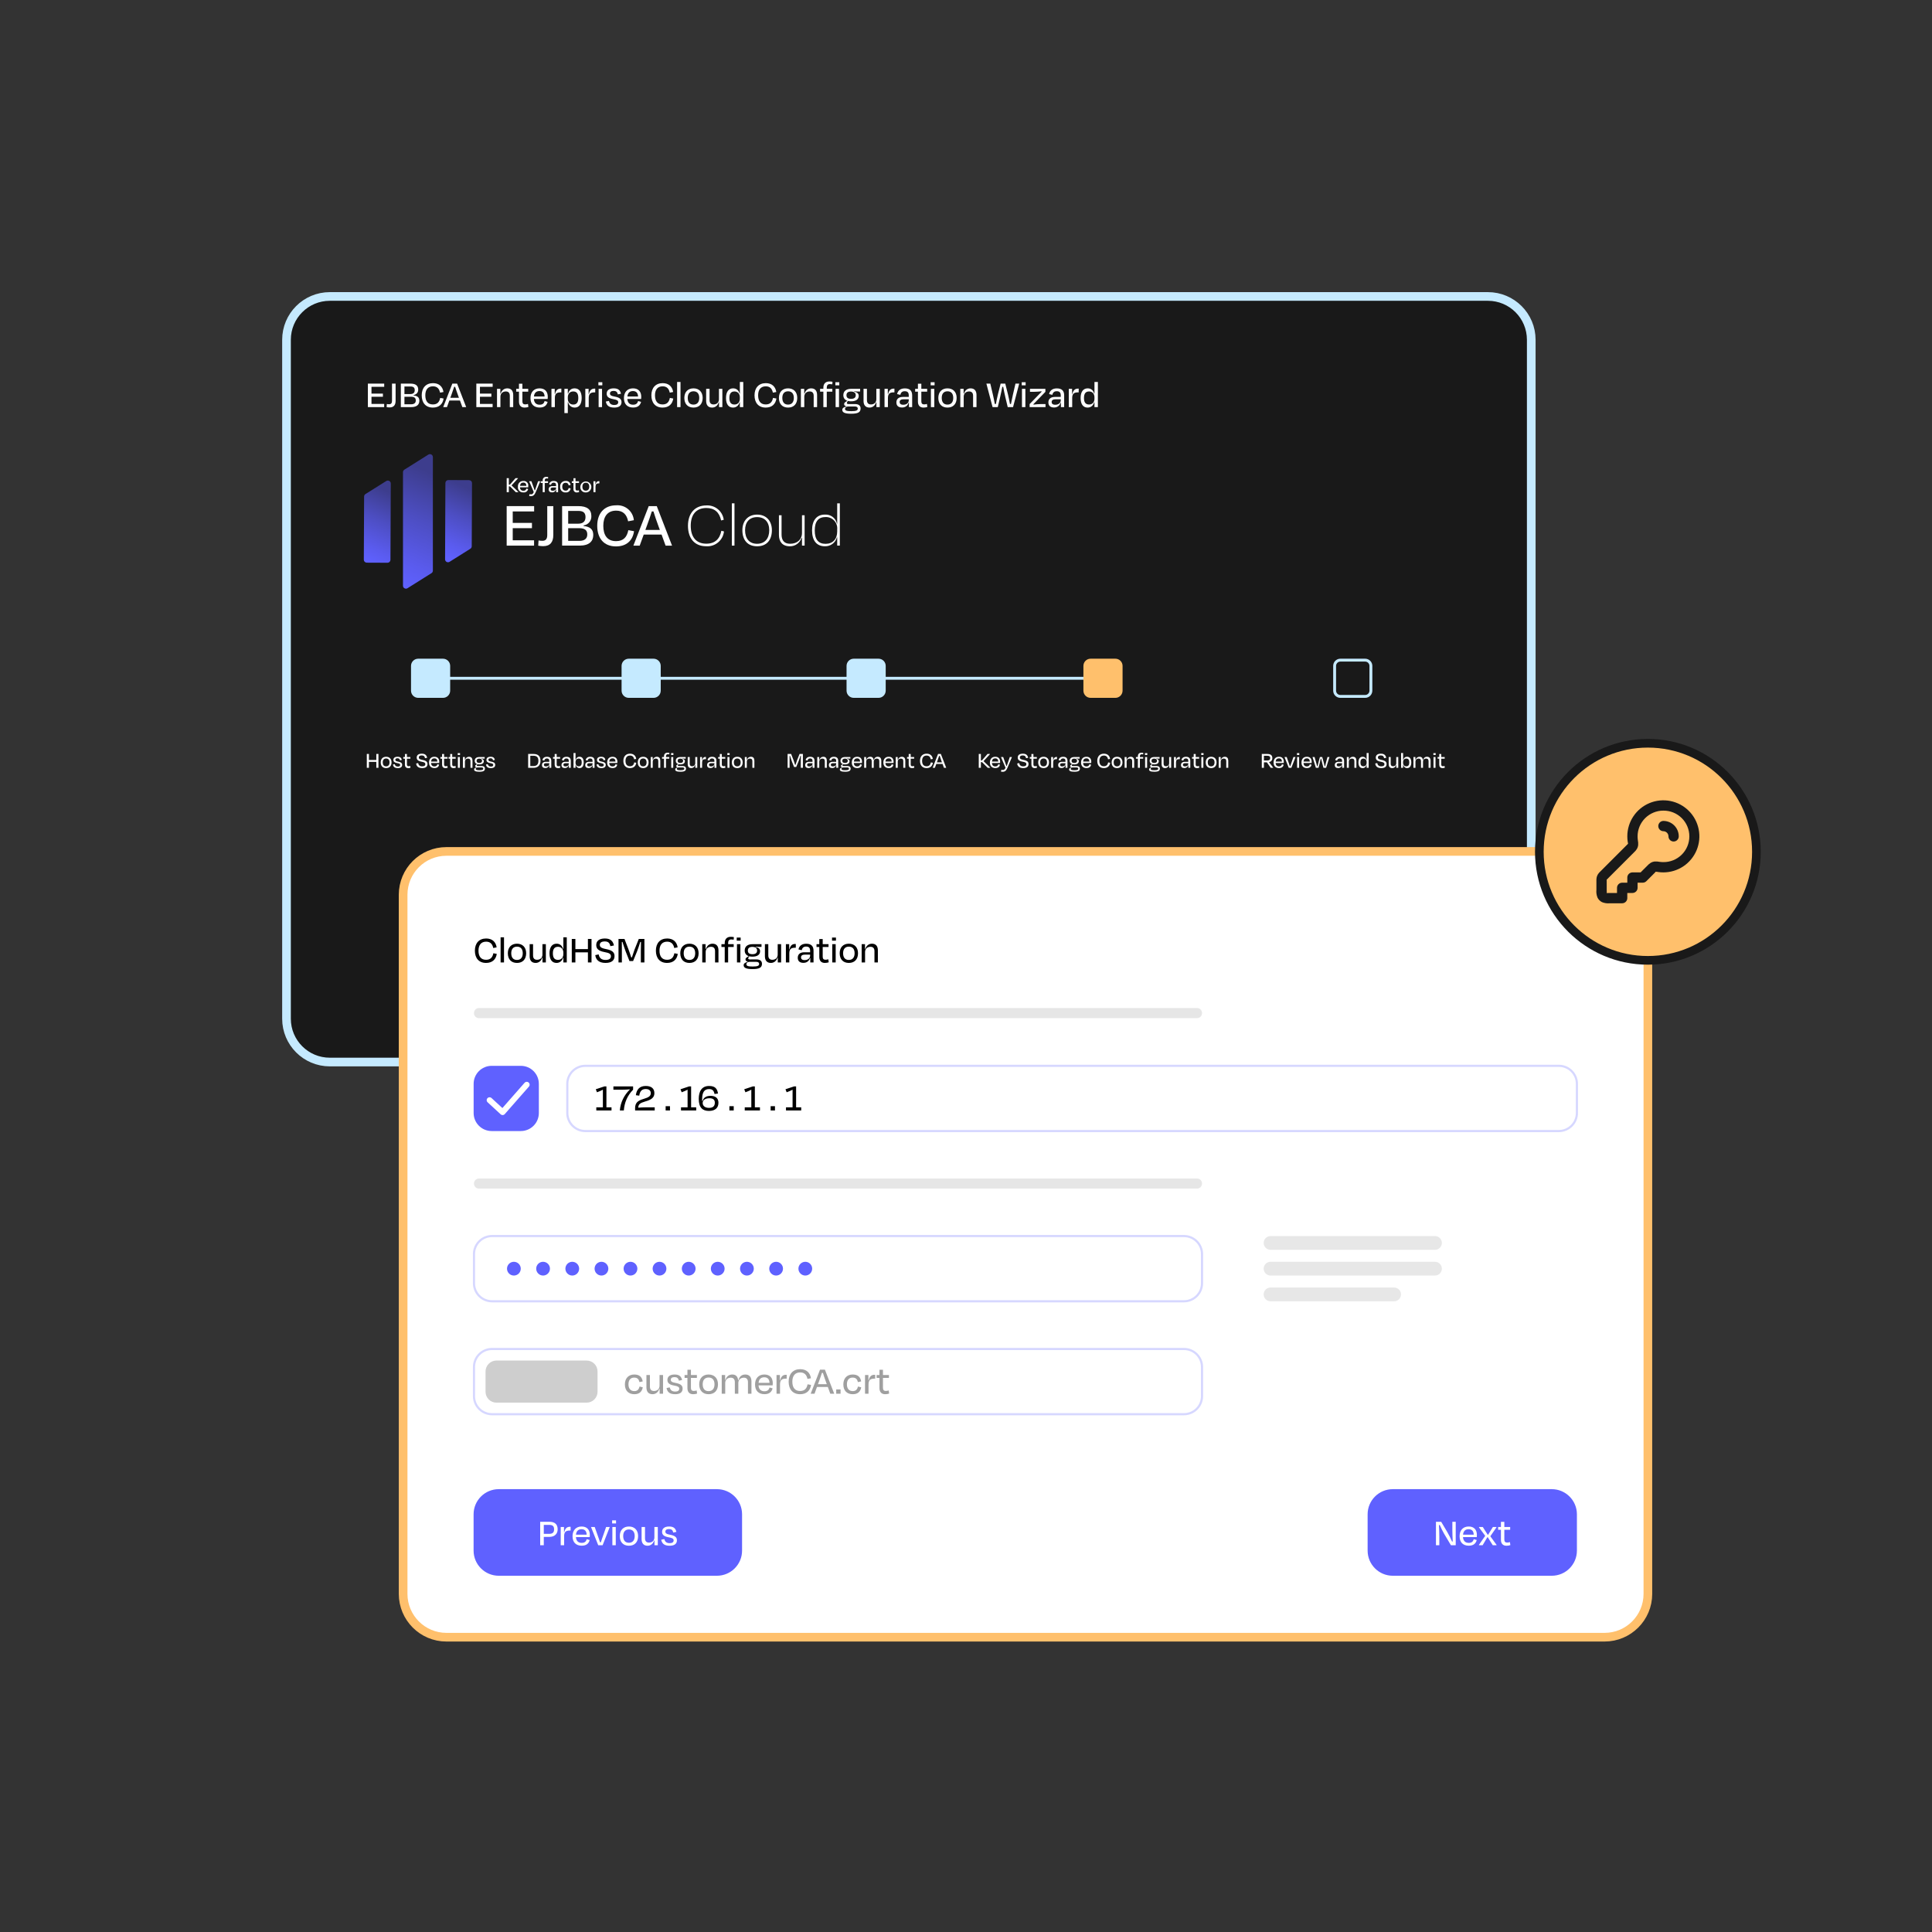 <?xml version="1.0" encoding="UTF-8"?>
<svg xmlns="http://www.w3.org/2000/svg" width="669" height="669" viewBox="0 0 669 669" fill="none">
  <rect x="0" y="0" width="669" height="669" fill="#333333" stroke="none"/>
  <path d="M515.232 102.657H114.208C105.924 102.657 99.208 109.373 99.208 117.657V352.757C99.208 361.041 105.924 367.757 114.208 367.757H515.232C523.516 367.757 530.232 361.041 530.232 352.757V117.657C530.232 109.373 523.516 102.657 515.232 102.657Z" fill="#191919" stroke="#C5EAFF" stroke-width="3" stroke-linejoin="round"></path>
  <path d="M127.388 140.97V132.837H133.041V133.935H128.635V136.294H132.593V137.378H128.635V139.872H133.027V140.97H127.388ZM135.74 138.815V132.837H136.988V138.801C136.988 140.197 136.378 141.078 134.914 141.078C134.534 141.078 134.222 141.038 133.883 140.984L133.951 139.899C134.236 139.953 134.453 139.981 134.737 139.981C135.456 139.981 135.74 139.547 135.74 138.815ZM142.282 137.378H140.046V139.994H142.35C143.475 139.994 143.977 139.465 143.977 138.679C143.977 137.852 143.543 137.378 142.282 137.378ZM142.147 133.827H140.046V136.456H142.065C142.987 136.456 143.611 136.09 143.611 135.101C143.611 134.247 143.191 133.827 142.147 133.827ZM138.799 140.97V132.837H142.106C143.963 132.837 144.817 133.542 144.817 134.911C144.817 135.955 144.221 136.565 143.218 136.809V136.931C144.587 137.08 145.21 137.636 145.21 138.774C145.21 140.062 144.397 140.97 142.391 140.97H138.799ZM149.892 141.133C147.411 141.133 146.028 139.479 146.028 136.89C146.028 134.301 147.492 132.674 149.932 132.674C152.006 132.674 153.267 133.827 153.565 135.738L152.386 135.968C152.101 134.559 151.328 133.772 149.919 133.772C148.102 133.772 147.275 135.046 147.275 136.89C147.275 138.828 148.102 140.048 149.892 140.048C151.41 140.048 152.142 139.235 152.426 137.785L153.606 138.001C153.321 139.94 152.047 141.133 149.892 141.133ZM160.099 140.97L159.272 138.693H155.598L154.771 140.97H153.47L156.629 132.837H158.282L161.427 140.97H160.099ZM156.303 136.741L155.937 137.744H158.919L158.553 136.741C158.214 135.833 157.862 134.789 157.604 133.935H157.266C156.995 134.803 156.642 135.833 156.303 136.741ZM164.942 140.97V132.837H170.595V133.935H166.189V136.294H170.148V137.378H166.189V139.872H170.581V140.97H164.942ZM173.281 137.351V140.97H172.102V134.64H173.254V136.28H173.376C173.728 135.155 174.569 134.477 175.667 134.477C177.077 134.477 177.714 135.399 177.714 136.782V140.97H176.534V137.066C176.534 136.199 176.182 135.548 175.165 135.548C174.04 135.548 173.281 136.266 173.281 137.351ZM179.709 139.086V135.616H178.747V134.64H179.709V132.864H180.889V134.64H182.908V135.616H180.889V138.95C180.889 139.669 181.16 140.035 181.865 140.035C182.203 140.035 182.488 139.967 182.827 139.872L182.976 140.916C182.542 141.051 182.203 141.133 181.621 141.133C180.292 141.133 179.709 140.265 179.709 139.086ZM186.806 135.412C185.695 135.412 185.017 136.036 184.881 137.297H188.582C188.528 136.09 187.972 135.412 186.806 135.412ZM186.86 141.119C184.895 141.119 183.689 139.953 183.689 137.852C183.689 135.738 184.922 134.477 186.833 134.477C188.731 134.477 189.68 135.643 189.68 137.392C189.68 137.581 189.666 137.866 189.639 138.151H184.868C184.963 139.438 185.64 140.143 186.86 140.143C187.999 140.143 188.392 139.574 188.595 138.869L189.626 139.154C189.314 140.36 188.501 141.119 186.86 141.119ZM192.131 140.97H190.952V134.64H192.09V136.429L192.185 136.443C192.511 135.06 193.161 134.572 194.137 134.572H194.381V135.873H194.056C192.687 135.873 192.131 136.416 192.131 137.839V140.97ZM198.489 140.089C199.682 140.089 200.251 139.33 200.251 137.812C200.251 136.28 199.696 135.548 198.489 135.548C197.35 135.548 196.619 136.334 196.619 137.581V138.069C196.619 139.262 197.35 140.089 198.489 140.089ZM201.417 137.812C201.417 139.967 200.509 141.133 199.018 141.133C197.784 141.133 197.012 140.347 196.7 139.262H196.619V143.044H195.439V134.64H196.619V136.307H196.713C197.025 135.223 197.744 134.477 198.964 134.477C200.549 134.477 201.417 135.67 201.417 137.812ZM203.859 140.97H202.68V134.64H203.819V136.429L203.914 136.443C204.239 135.06 204.89 134.572 205.865 134.572H206.109V135.873H205.784C204.415 135.873 203.859 136.416 203.859 137.839V140.97ZM208.564 133.42H207.208V132.349H208.564V133.42ZM208.469 140.97H207.289V134.64H208.469V140.97ZM212.705 141.133C210.726 141.133 210.035 140.306 209.777 139.045L210.848 138.828C211.065 139.655 211.526 140.238 212.719 140.238C213.613 140.238 214.061 139.899 214.074 139.289C214.074 138.693 213.654 138.435 212.326 138.205C210.686 137.907 210.076 137.324 210.076 136.321C210.076 135.209 210.889 134.477 212.502 134.477C214.169 134.477 214.752 135.196 215.037 136.334L213.952 136.565C213.749 135.684 213.302 135.358 212.475 135.358C211.634 135.358 211.214 135.697 211.214 136.253C211.214 136.754 211.54 137.107 212.787 137.31C214.603 137.636 215.213 138.232 215.213 139.249C215.213 140.374 214.467 141.133 212.705 141.133ZM219.171 135.412C218.06 135.412 217.382 136.036 217.247 137.297H220.947C220.893 136.09 220.337 135.412 219.171 135.412ZM219.226 141.119C217.26 141.119 216.054 139.953 216.054 137.852C216.054 135.738 217.287 134.477 219.199 134.477C221.096 134.477 222.045 135.643 222.045 137.392C222.045 137.581 222.032 137.866 222.004 138.151H217.233C217.328 139.438 218.006 140.143 219.226 140.143C220.364 140.143 220.757 139.574 220.961 138.869L221.991 139.154C221.679 140.36 220.866 141.119 219.226 141.119ZM229.421 141.133C226.941 141.133 225.558 139.479 225.558 136.89C225.558 134.301 227.022 132.674 229.462 132.674C231.536 132.674 232.797 133.827 233.095 135.738L231.915 135.968C231.631 134.559 230.858 133.772 229.448 133.772C227.632 133.772 226.805 135.046 226.805 136.89C226.805 138.828 227.632 140.048 229.421 140.048C230.939 140.048 231.671 139.235 231.956 137.785L233.135 138.001C232.851 139.94 231.577 141.133 229.421 141.133ZM235.644 132.268V140.97H234.464V132.268H235.644ZM240.141 141.133C238.134 141.133 236.969 139.845 236.969 137.785C236.969 135.711 238.216 134.477 240.141 134.477C242.052 134.477 243.312 135.711 243.312 137.785C243.312 139.845 242.147 141.133 240.141 141.133ZM240.141 135.494C238.839 135.494 238.148 136.348 238.148 137.771C238.148 139.194 238.785 140.103 240.127 140.103C241.469 140.103 242.133 139.194 242.133 137.771C242.133 136.348 241.442 135.494 240.141 135.494ZM248.981 140.97V139.316H248.873C248.521 140.441 247.68 141.133 246.582 141.133C245.159 141.133 244.522 140.197 244.522 138.815V134.64H245.701V138.53C245.701 139.411 246.067 140.048 247.084 140.048C248.209 140.048 248.954 139.343 248.954 138.259V134.64H250.134V140.97H248.981ZM254.339 140.075C255.464 140.075 256.196 139.303 256.196 138.069V137.581C256.196 136.375 255.477 135.548 254.339 135.548C253.146 135.548 252.563 136.28 252.563 137.825C252.563 139.343 253.132 140.075 254.339 140.075ZM256.196 140.97V139.276H256.114C255.803 140.36 255.017 141.133 253.824 141.133C252.278 141.133 251.397 139.967 251.397 137.825C251.397 135.67 252.306 134.477 253.851 134.477C255.098 134.477 255.803 135.236 256.114 136.321H256.196V132.268H257.375V140.97H256.196ZM265.136 141.133C262.655 141.133 261.272 139.479 261.272 136.89C261.272 134.301 262.736 132.674 265.176 132.674C267.25 132.674 268.511 133.827 268.809 135.738L267.63 135.968C267.345 134.559 266.572 133.772 265.163 133.772C263.346 133.772 262.519 135.046 262.519 136.89C262.519 138.828 263.346 140.048 265.136 140.048C266.654 140.048 267.386 139.235 267.67 137.785L268.85 138.001C268.565 139.94 267.291 141.133 265.136 141.133ZM272.89 141.133C270.884 141.133 269.718 139.845 269.718 137.785C269.718 135.711 270.965 134.477 272.89 134.477C274.801 134.477 276.062 135.711 276.062 137.785C276.062 139.845 274.896 141.133 272.89 141.133ZM272.89 135.494C271.588 135.494 270.897 136.348 270.897 137.771C270.897 139.194 271.534 140.103 272.876 140.103C274.218 140.103 274.882 139.194 274.882 137.771C274.882 136.348 274.191 135.494 272.89 135.494ZM278.504 137.351V140.97H277.325V134.64H278.477V136.28H278.599C278.952 135.155 279.792 134.477 280.89 134.477C282.3 134.477 282.937 135.399 282.937 136.782V140.97H281.758V137.066C281.758 136.199 281.405 135.548 280.389 135.548C279.264 135.548 278.504 136.266 278.504 137.351ZM286.288 134.26V134.64H288.213V135.616H286.288V140.97H285.109V135.616H283.97V134.64H285.109V134.233C285.109 132.945 285.8 132.092 287.21 132.092C287.684 132.092 288.01 132.146 288.267 132.2L288.213 133.081C287.915 133.04 287.657 133 287.386 133C286.613 133 286.288 133.433 286.288 134.26ZM290.622 133.42H289.266V132.349H290.622V133.42ZM290.527 140.97H289.348V134.64H290.527V140.97ZM294.668 135.575C293.57 135.575 293.11 136.09 293.11 136.849C293.11 137.636 293.543 138.11 294.696 138.11C295.834 138.11 296.322 137.649 296.322 136.849C296.322 136.063 295.766 135.575 294.668 135.575ZM294.79 142.38C296.607 142.38 297.027 142.068 297.027 141.472C297.027 141.065 296.742 140.753 296.037 140.753H293.76C292.974 140.753 292.608 141.173 292.608 141.566C292.608 142.136 293.069 142.38 294.79 142.38ZM298.003 141.431C298.003 142.678 297.203 143.274 294.75 143.261C292.364 143.274 291.659 142.746 291.659 141.905C291.659 141.35 292.201 140.956 293.082 140.767V140.699C292.608 140.604 292.296 140.347 292.296 139.899C292.296 139.574 292.567 139.289 292.947 139.086L293.421 138.788C292.513 138.476 292.025 137.785 292.025 136.849C292.025 135.412 293.042 134.64 294.763 134.64H297.84V135.575H297.081C296.742 135.575 296.336 135.548 295.766 135.494V135.616C296.634 135.792 297.352 136.158 297.352 137.08C297.352 138.259 296.431 138.964 294.668 138.964C294.262 138.964 293.909 138.923 293.598 138.828L293.421 139.113C293.313 139.289 293.232 139.411 293.232 139.547C293.232 139.818 293.462 139.926 293.896 139.926C294.601 139.926 295.36 139.913 296.051 139.913C297.339 139.913 298.003 140.468 298.003 141.431ZM303.479 140.97V139.316H303.371C303.019 140.441 302.178 141.133 301.08 141.133C299.657 141.133 299.02 140.197 299.02 138.815V134.64H300.199V138.53C300.199 139.411 300.565 140.048 301.582 140.048C302.707 140.048 303.452 139.343 303.452 138.259V134.64H304.632V140.97H303.479ZM307.468 140.97H306.288V134.64H307.427V136.429L307.522 136.443C307.847 135.06 308.498 134.572 309.474 134.572H309.718V135.873H309.393C308.023 135.873 307.468 136.416 307.468 137.839V140.97ZM312.768 140.157C313.934 140.157 314.68 139.506 314.68 138.611V138.259H312.823C311.996 138.259 311.521 138.584 311.521 139.208C311.521 139.709 311.833 140.157 312.768 140.157ZM314.734 140.97V139.465H314.612C314.3 140.509 313.487 141.106 312.362 141.106C311.169 141.106 310.396 140.563 310.396 139.343C310.396 138.245 311.101 137.446 312.646 137.446H314.68V136.931C314.68 135.982 314.314 135.467 313.284 135.467C312.43 135.467 311.955 135.887 311.752 136.727L310.64 136.456C310.898 135.236 311.806 134.491 313.324 134.491C315.086 134.491 315.859 135.345 315.859 136.917V140.97H314.734ZM317.854 139.086V135.616H316.891V134.64H317.854V132.864H319.033V134.64H321.053V135.616H319.033V138.95C319.033 139.669 319.304 140.035 320.009 140.035C320.348 140.035 320.633 139.967 320.971 139.872L321.121 140.916C320.687 141.051 320.348 141.133 319.765 141.133C318.437 141.133 317.854 140.265 317.854 139.086ZM323.622 133.42H322.267V132.349H323.622V133.42ZM323.527 140.97H322.348V134.64H323.527V140.97ZM328.089 141.133C326.083 141.133 324.917 139.845 324.917 137.785C324.917 135.711 326.164 134.477 328.089 134.477C330 134.477 331.261 135.711 331.261 137.785C331.261 139.845 330.095 141.133 328.089 141.133ZM328.089 135.494C326.788 135.494 326.097 136.348 326.097 137.771C326.097 139.194 326.734 140.103 328.076 140.103C329.418 140.103 330.082 139.194 330.082 137.771C330.082 136.348 329.39 135.494 328.089 135.494ZM333.704 137.351V140.97H332.525V134.64H333.677V136.28H333.799C334.151 135.155 334.992 134.477 336.09 134.477C337.499 134.477 338.137 135.399 338.137 136.782V140.97H336.957V137.066C336.957 136.199 336.605 135.548 335.588 135.548C334.463 135.548 333.704 136.266 333.704 137.351ZM346.304 137.568L345.505 140.97H343.702L341.56 132.837H342.916L343.824 136.7C344.068 137.785 344.285 138.801 344.474 139.886H344.854C345.071 138.774 345.261 137.785 345.518 136.7L346.494 132.837H348.094L349.07 136.714C349.313 137.744 349.517 138.788 349.72 139.886H350.073C350.276 138.815 350.506 137.785 350.737 136.7L351.631 132.837H352.919L350.791 140.97H348.948L348.134 137.568C347.89 136.538 347.578 135.074 347.375 133.935H347.077C346.86 135.087 346.535 136.538 346.304 137.568ZM355.154 133.42H353.798V132.349H355.154V133.42ZM355.059 140.97H353.879V134.64H355.059V140.97ZM360.271 139.926H362.033V140.97H356.53V139.926L360.705 135.629L360.637 135.494C359.837 135.589 358.875 135.67 358.048 135.67H356.652V134.64H361.993V135.684L357.818 139.981L357.885 140.116C358.645 140.021 359.512 139.926 360.271 139.926ZM365.4 140.157C366.566 140.157 367.311 139.506 367.311 138.611V138.259H365.454C364.627 138.259 364.153 138.584 364.153 139.208C364.153 139.709 364.465 140.157 365.4 140.157ZM367.365 140.97V139.465H367.243C366.932 140.509 366.118 141.106 364.993 141.106C363.801 141.106 363.028 140.563 363.028 139.343C363.028 138.245 363.733 137.446 365.278 137.446H367.311V136.931C367.311 135.982 366.945 135.467 365.915 135.467C365.061 135.467 364.587 135.887 364.383 136.727L363.272 136.456C363.529 135.236 364.438 134.491 365.956 134.491C367.718 134.491 368.491 135.345 368.491 136.917V140.97H367.365ZM371.272 140.97H370.092V134.64H371.231V136.429L371.326 136.443C371.651 135.06 372.302 134.572 373.278 134.572H373.522V135.873H373.196C371.827 135.873 371.272 136.416 371.272 137.839V140.97ZM377.128 140.075C378.253 140.075 378.985 139.303 378.985 138.069V137.581C378.985 136.375 378.267 135.548 377.128 135.548C375.935 135.548 375.352 136.28 375.352 137.825C375.352 139.343 375.922 140.075 377.128 140.075ZM378.985 140.97V139.276H378.904C378.592 140.36 377.806 141.133 376.613 141.133C375.068 141.133 374.187 139.967 374.187 137.825C374.187 135.67 375.095 134.477 376.64 134.477C377.887 134.477 378.592 135.236 378.904 136.321H378.985V132.268H380.164V140.97H378.985Z" fill="white"></path>
  <path d="M226.299 228.589H217.731C216.629 228.589 215.735 229.483 215.735 230.585V239.153C215.735 240.255 216.629 241.149 217.731 241.149H226.299C227.401 241.149 228.295 240.255 228.295 239.153V230.585C228.295 229.483 227.401 228.589 226.299 228.589Z" fill="#C5EAFF"></path>
  <path d="M226.299 228.589H217.731C216.629 228.589 215.735 229.483 215.735 230.585V239.153C215.735 240.255 216.629 241.149 217.731 241.149H226.299C227.401 241.149 228.295 240.255 228.295 239.153V230.585C228.295 229.483 227.401 228.589 226.299 228.589Z" stroke="#C5EAFF" stroke-miterlimit="10"></path>
  <path d="M153.387 228.589H144.819C143.717 228.589 142.823 229.483 142.823 230.585V239.153C142.823 240.255 143.717 241.149 144.819 241.149H153.387C154.489 241.149 155.383 240.255 155.383 239.153V230.585C155.383 229.483 154.489 228.589 153.387 228.589Z" fill="#C5EAFF"></path>
  <path d="M153.387 228.589H144.819C143.717 228.589 142.823 229.483 142.823 230.585V239.153C142.823 240.255 143.717 241.149 144.819 241.149H153.387C154.489 241.149 155.383 240.255 155.383 239.153V230.585C155.383 229.483 154.489 228.589 153.387 228.589Z" stroke="#C5EAFF" stroke-miterlimit="10"></path>
  <path d="M304.202 228.589H295.634C294.532 228.589 293.638 229.483 293.638 230.585V239.153C293.638 240.255 294.532 241.149 295.634 241.149H304.202C305.304 241.149 306.198 240.255 306.198 239.153V230.585C306.198 229.483 305.304 228.589 304.202 228.589Z" fill="#C5EAFF"></path>
  <path d="M304.202 228.589H295.634C294.532 228.589 293.638 229.483 293.638 230.585V239.153C293.638 240.255 294.532 241.149 295.634 241.149H304.202C305.304 241.149 306.198 240.255 306.198 239.153V230.585C306.198 229.483 305.304 228.589 304.202 228.589Z" stroke="#C5EAFF" stroke-miterlimit="10"></path>
  <path d="M472.709 228.589H464.141C463.039 228.589 462.145 229.483 462.145 230.585V239.153C462.145 240.255 463.039 241.149 464.141 241.149H472.709C473.811 241.149 474.705 240.255 474.705 239.153V230.585C474.705 229.483 473.811 228.589 472.709 228.589Z" stroke="#C5EAFF" stroke-miterlimit="10"></path>
  <path d="M149.116 234.869H223.077" stroke="#C5EAFF" stroke-miterlimit="10"></path>
  <path d="M127.012 194.838L134.185 194.868C134.455 194.868 134.713 194.761 134.904 194.571C135.095 194.38 135.203 194.122 135.204 193.852L135.318 167.425C135.319 167.243 135.27 167.064 135.178 166.906C135.086 166.749 134.954 166.619 134.795 166.531C134.635 166.442 134.455 166.398 134.273 166.402C134.091 166.407 133.913 166.46 133.759 166.557L126.559 171.073C126.414 171.165 126.295 171.291 126.211 171.441C126.128 171.591 126.083 171.759 126.081 171.93L125.981 193.812C125.98 194.082 126.087 194.341 126.277 194.533C126.467 194.725 126.726 194.833 126.996 194.834L127.012 194.838Z" fill="url(#paint0_linear_1_300)"></path>
  <path d="M162.426 166.259L155.254 166.229C155.12 166.228 154.988 166.254 154.864 166.305C154.74 166.356 154.627 166.43 154.532 166.525C154.437 166.619 154.362 166.731 154.31 166.854C154.258 166.978 154.232 167.11 154.231 167.244L154.117 193.672C154.117 193.854 154.165 194.033 154.257 194.19C154.349 194.348 154.482 194.477 154.641 194.566C154.8 194.655 154.98 194.699 155.163 194.694C155.345 194.69 155.522 194.636 155.677 194.54L162.871 190.023C163.016 189.932 163.136 189.805 163.22 189.655C163.303 189.506 163.348 189.337 163.35 189.166L163.445 167.285C163.446 167.151 163.42 167.019 163.369 166.895C163.318 166.771 163.244 166.658 163.149 166.563C163.055 166.468 162.943 166.393 162.82 166.341C162.696 166.289 162.564 166.263 162.43 166.262L162.426 166.259Z" fill="url(#paint1_linear_1_300)"></path>
  <path d="M140.019 162.639C139.873 162.73 139.753 162.857 139.669 163.008C139.585 163.158 139.541 163.328 139.541 163.5V202.824C139.541 203.006 139.59 203.185 139.683 203.342C139.776 203.498 139.909 203.627 140.069 203.715C140.228 203.803 140.409 203.846 140.591 203.841C140.773 203.835 140.95 203.781 141.104 203.684L149.417 198.465C149.564 198.373 149.684 198.246 149.768 198.094C149.852 197.943 149.895 197.773 149.895 197.6V158.273C149.895 158.091 149.846 157.912 149.754 157.755C149.662 157.599 149.529 157.469 149.37 157.381C149.21 157.293 149.03 157.249 148.849 157.254C148.667 157.259 148.489 157.312 148.335 157.409L140.019 162.636V162.639Z" fill="url(#paint2_linear_1_300)"></path>
  <path d="M176.598 168.432H176.198V170.422H175.455V165.567H176.198V167.818H176.569L178.519 165.567H179.361V165.655L177.128 168.076L179.468 170.334V170.422H178.603L176.603 168.432H176.598Z" fill="white"></path>
  <path d="M179.35 168.565C179.32 168.305 179.346 168.041 179.428 167.792C179.509 167.543 179.644 167.315 179.822 167.124C180.001 166.932 180.219 166.781 180.461 166.682C180.703 166.583 180.964 166.537 181.226 166.549C181.458 166.527 181.692 166.558 181.911 166.638C182.13 166.719 182.328 166.847 182.491 167.014C182.654 167.18 182.778 167.381 182.853 167.602C182.928 167.823 182.953 168.057 182.926 168.289C182.925 168.44 182.917 168.591 182.9 168.741H180.05C180.039 168.9 180.062 169.059 180.118 169.208C180.173 169.358 180.261 169.493 180.373 169.606C180.486 169.718 180.621 169.805 180.77 169.861C180.92 169.917 181.079 169.94 181.238 169.929C181.475 169.958 181.715 169.895 181.907 169.754C182.1 169.613 182.231 169.403 182.275 169.168L182.889 169.337C182.81 169.704 182.597 170.028 182.292 170.245C181.986 170.462 181.61 170.557 181.238 170.511C180.979 170.533 180.718 170.497 180.474 170.406C180.231 170.315 180.01 170.171 179.829 169.984C179.648 169.798 179.51 169.573 179.426 169.327C179.342 169.081 179.314 168.819 179.343 168.561L179.35 168.565ZM180.063 168.234H182.274C182.241 167.513 181.91 167.108 181.215 167.108C180.52 167.108 180.148 167.48 180.067 168.234H180.063Z" fill="white"></path>
  <path d="M183.234 171.769L183.348 171.121C183.507 171.155 183.67 171.174 183.833 171.176C184.279 171.176 184.533 171.062 184.833 170.393L183.233 166.645H184.009L184.494 167.995C184.671 168.488 184.939 169.209 185.134 169.801H185.256C185.456 169.194 185.701 168.501 185.863 168.001L186.322 166.64H187.076L185.476 170.469C185.076 171.407 184.619 171.811 183.817 171.811C183.625 171.809 183.433 171.793 183.243 171.764L183.234 171.769Z" fill="white"></path>
  <path d="M188.623 166.645H189.77V167.226H188.623V170.426H187.923V167.226H187.243V166.645H187.923V166.402C187.903 166.231 187.922 166.059 187.978 165.896C188.033 165.734 188.125 165.586 188.245 165.463C188.365 165.34 188.511 165.246 188.672 165.187C188.834 165.128 189.006 165.106 189.177 165.122C189.39 165.121 189.602 165.143 189.81 165.188L189.777 165.714C189.614 165.686 189.449 165.67 189.284 165.666C188.824 165.666 188.629 165.924 188.629 166.42V166.648L188.623 166.645Z" fill="white"></path>
  <path d="M192.58 169.525H192.512C192.434 169.817 192.258 170.074 192.014 170.252C191.769 170.43 191.471 170.519 191.169 170.503C190.456 170.503 189.996 170.18 189.996 169.451C189.996 168.797 190.415 168.318 191.338 168.318H192.552V168.009C192.552 167.443 192.335 167.134 191.717 167.134C191.496 167.117 191.278 167.186 191.107 167.327C190.937 167.467 190.827 167.668 190.801 167.888L190.139 167.726C190.21 167.365 190.414 167.044 190.71 166.827C191.006 166.61 191.374 166.512 191.739 166.553C192.791 166.553 193.254 167.064 193.254 168.002V170.422H192.581V169.522L192.58 169.525ZM192.547 169.014V168.804H191.44C190.947 168.804 190.664 168.999 190.664 169.37C190.664 169.67 190.851 169.937 191.407 169.937C192.102 169.937 192.547 169.547 192.547 169.014Z" fill="white"></path>
  <path d="M195.843 167.171C195.129 167.171 194.695 167.631 194.695 168.539C194.695 169.374 195.107 169.9 195.876 169.9C196.571 169.9 196.799 169.481 196.935 168.969L197.583 169.139C197.539 169.547 197.336 169.922 197.018 170.181C196.699 170.44 196.291 170.562 195.883 170.522C195.621 170.543 195.358 170.505 195.113 170.412C194.867 170.319 194.645 170.173 194.463 169.984C194.28 169.795 194.142 169.568 194.057 169.32C193.973 169.071 193.944 168.807 193.974 168.546C193.946 168.286 193.974 168.023 194.058 167.776C194.141 167.528 194.277 167.301 194.456 167.111C194.636 166.921 194.854 166.772 195.097 166.674C195.339 166.577 195.6 166.533 195.861 166.546C196.065 166.519 196.273 166.535 196.471 166.591C196.67 166.647 196.854 166.744 197.014 166.874C197.174 167.004 197.305 167.165 197.401 167.348C197.496 167.531 197.553 167.731 197.568 167.937L196.913 168.073C196.903 167.943 196.868 167.817 196.809 167.701C196.75 167.585 196.668 167.481 196.569 167.397C196.47 167.313 196.355 167.249 196.23 167.21C196.106 167.171 195.976 167.156 195.846 167.168L195.843 167.171Z" fill="white"></path>
  <path d="M198.583 167.226H198.012V166.645H198.586V165.585H199.286V166.645H200.492V167.226H199.286V169.216C199.286 169.646 199.447 169.863 199.867 169.863C200.062 169.858 200.255 169.826 200.441 169.768L200.529 170.389C200.269 170.478 199.995 170.522 199.72 170.518C199.56 170.529 199.4 170.504 199.251 170.446C199.102 170.387 198.968 170.296 198.859 170.179C198.75 170.062 198.668 169.922 198.619 169.77C198.571 169.617 198.557 169.456 198.579 169.297V167.226H198.583Z" fill="white"></path>
  <path d="M200.963 168.521C200.983 168.15 201.11 167.793 201.331 167.493C201.552 167.194 201.855 166.966 202.204 166.838C202.553 166.71 202.931 166.686 203.293 166.771C203.655 166.856 203.984 167.045 204.24 167.315C204.495 167.584 204.666 167.923 204.731 168.289C204.796 168.655 204.752 169.032 204.605 169.373C204.458 169.715 204.214 170.005 203.903 170.209C203.592 170.413 203.229 170.522 202.857 170.521C202.595 170.537 202.332 170.496 202.088 170.399C201.843 170.303 201.623 170.154 201.442 169.964C201.262 169.773 201.125 169.545 201.042 169.296C200.96 169.046 200.932 168.782 200.963 168.521ZM201.663 168.513C201.663 169.363 202.042 169.904 202.844 169.904C203.646 169.904 204.044 169.363 204.044 168.513C204.044 167.663 203.632 167.152 202.856 167.152C202.08 167.152 201.668 167.664 201.668 168.513H201.663Z" fill="white"></path>
  <path d="M205.502 170.426V166.645H206.182V167.711L206.237 167.719C206.437 166.895 206.819 166.601 207.403 166.601H207.55V167.377H207.356C206.539 167.377 206.208 167.7 206.208 168.55V170.419H205.502V170.426Z" fill="white"></path>
  <path d="M175.447 175.252H184.955V177.098H177.544V181.067H184.201V182.891H177.544V187.091H184.933V188.938H175.447V175.252Z" fill="white"></path>
  <path d="M189.494 175.252H191.594V185.286C191.594 187.636 190.568 189.119 188.103 189.119C187.522 189.113 186.943 189.06 186.371 188.96L186.485 187.136C186.92 187.227 187.364 187.273 187.809 187.272C189.019 187.272 189.497 186.544 189.497 185.312V175.252H189.494Z" fill="white"></path>
  <path d="M194.647 175.252H200.212C203.335 175.252 204.773 176.436 204.773 178.742C204.803 179.514 204.543 180.269 204.045 180.86C203.547 181.45 202.847 181.834 202.081 181.935V182.141C204.381 182.391 205.432 183.325 205.432 185.241C205.432 187.407 204.064 188.934 200.687 188.934H194.644V175.252H194.647ZM196.747 176.918V181.343H200.147C201.699 181.343 202.747 180.729 202.747 179.062C202.747 177.624 202.041 176.918 200.283 176.918H196.747ZM196.747 182.891V187.291H200.624C202.518 187.291 203.36 186.4 203.36 185.08C203.36 183.69 202.632 182.891 200.51 182.891H196.747Z" fill="white"></path>
  <path d="M206.804 182.067C206.804 177.712 209.268 174.976 213.373 174.976C214.865 174.856 216.344 175.331 217.489 176.295C218.634 177.26 219.351 178.638 219.486 180.129L217.504 180.515C217.026 178.143 215.723 176.822 213.355 176.822C210.298 176.822 208.908 178.967 208.908 182.067C208.908 185.33 210.298 187.382 213.308 187.382C215.86 187.382 217.092 186.014 217.571 183.576L219.553 183.94C219.075 187.202 216.931 189.207 213.304 189.207C209.129 189.207 206.804 186.426 206.804 182.067Z" fill="white"></path>
  <path d="M229.083 185.102H222.903L221.513 188.935H219.324L224.639 175.252H227.42L232.709 188.935H230.473L229.083 185.102ZM223.473 183.502H228.49L227.876 181.813C227.306 180.287 226.714 178.529 226.276 177.094H225.706C225.25 178.554 224.657 180.287 224.087 181.813L223.473 183.502Z" fill="white"></path>
  <path d="M238.227 182.067C238.227 177.849 240.527 175.02 244.59 175.02C246.037 174.93 247.463 175.394 248.581 176.316C249.699 177.239 250.425 178.552 250.611 179.989L249.699 180.217C249.129 177.459 247.463 175.906 244.612 175.906C240.963 175.906 239.183 178.306 239.183 182.064C239.183 185.822 240.963 188.264 244.564 188.264C247.599 188.264 249.239 186.624 249.787 183.795L250.699 184.023C250.533 185.507 249.799 186.87 248.652 187.826C247.504 188.782 246.032 189.258 244.542 189.154C240.415 189.154 238.227 186.304 238.227 182.063V182.067Z" fill="white"></path>
  <path d="M254.33 188.931H253.418V174.292H254.33V188.931Z" fill="white"></path>
  <path d="M257.066 183.62C257.066 180.22 259.141 178.194 262.175 178.194C265.209 178.194 267.284 180.225 267.284 183.62C267.284 187.015 265.46 189.163 262.175 189.163C258.89 189.163 257.066 187.018 257.066 183.62ZM258.001 183.598C258.001 186.398 259.391 188.298 262.15 188.298C264.909 188.298 266.368 186.398 266.368 183.598C266.368 180.798 264.816 179.059 262.168 179.059C259.52 179.059 258.001 180.791 258.001 183.598Z" fill="white"></path>
  <path d="M277.701 186.264H277.543C277.273 187.117 276.734 187.86 276.007 188.382C275.279 188.904 274.403 189.177 273.508 189.159C270.841 189.159 269.723 187.493 269.723 185.19V178.419H270.635V185.076C270.635 186.876 271.341 188.291 273.6 188.291C276.038 188.291 277.705 186.831 277.705 184.572V178.415H278.617V188.927H277.705V186.261L277.701 186.264Z" fill="white"></path>
  <path d="M289.902 186.058H289.812C289.568 186.97 289.023 187.773 288.265 188.336C287.507 188.899 286.581 189.189 285.637 189.158C282.786 189.158 281.19 187.198 281.19 183.663C281.19 180.128 282.856 178.163 285.659 178.19C286.614 178.125 287.56 178.408 288.323 178.987C289.086 179.566 289.613 180.401 289.808 181.338H289.9V174.292H290.812V188.931H289.9V186.058H289.902ZM289.902 184.076V183.276C289.949 182.725 289.879 182.17 289.695 181.648C289.512 181.126 289.22 180.649 288.839 180.248C288.457 179.847 287.995 179.532 287.483 179.323C286.971 179.113 286.42 179.015 285.867 179.035C283.406 179.035 282.126 180.535 282.126 183.662C282.126 186.789 283.358 188.315 285.867 188.315C288.376 188.315 289.902 186.676 289.902 184.076Z" fill="white"></path>
  <path d="M222.015 234.869H381.936" stroke="#C5EAFF" stroke-miterlimit="10"></path>
  <path d="M386.22 228.589H377.652C376.55 228.589 375.656 229.483 375.656 230.585V239.153C375.656 240.255 376.55 241.149 377.652 241.149H386.22C387.322 241.149 388.216 240.255 388.216 239.153V230.585C388.216 229.483 387.322 228.589 386.22 228.589Z" fill="#FFC06C"></path>
  <path d="M386.22 228.589H377.652C376.55 228.589 375.656 229.483 375.656 230.585V239.153C375.656 240.255 376.55 241.149 377.652 241.149H386.22C387.322 241.149 388.216 240.255 388.216 239.153V230.585C388.216 229.483 387.322 228.589 386.22 228.589Z" stroke="#FFC06C" stroke-miterlimit="10"></path>
  <path d="M131.047 265.877H130.311V263.813H127.751V265.877H127.015V261.077H127.751V263.149H130.311V261.077H131.047V265.877ZM133.709 265.973C132.525 265.973 131.837 265.213 131.837 263.997C131.837 262.773 132.573 262.045 133.709 262.045C134.837 262.045 135.581 262.773 135.581 263.997C135.581 265.213 134.893 265.973 133.709 265.973ZM133.709 262.645C132.941 262.645 132.533 263.149 132.533 263.989C132.533 264.829 132.909 265.365 133.701 265.365C134.493 265.365 134.885 264.829 134.885 263.989C134.885 263.149 134.477 262.645 133.709 262.645ZM137.774 265.973C136.606 265.973 136.198 265.485 136.046 264.741L136.678 264.613C136.806 265.101 137.078 265.445 137.782 265.445C138.31 265.445 138.574 265.245 138.582 264.885C138.582 264.533 138.334 264.381 137.55 264.245C136.582 264.069 136.222 263.725 136.222 263.133C136.222 262.477 136.702 262.045 137.654 262.045C138.638 262.045 138.982 262.469 139.15 263.141L138.51 263.277C138.39 262.757 138.126 262.565 137.638 262.565C137.142 262.565 136.894 262.765 136.894 263.093C136.894 263.389 137.086 263.597 137.822 263.717C138.894 263.909 139.254 264.261 139.254 264.861C139.254 265.525 138.814 265.973 137.774 265.973ZM140.215 264.765V262.717H139.647V262.141H140.215V261.093H140.911V262.141H142.103V262.717H140.911V264.685C140.911 265.109 141.071 265.325 141.487 265.325C141.687 265.325 141.855 265.285 142.055 265.229L142.143 265.845C141.887 265.925 141.687 265.973 141.343 265.973C140.559 265.973 140.215 265.461 140.215 264.765ZM146.174 265.973C144.798 265.965 144.222 265.309 144.094 264.381L144.79 264.229C144.926 264.981 145.374 265.365 146.198 265.365C146.958 265.365 147.294 265.069 147.294 264.621C147.294 264.157 146.99 263.933 146.03 263.765C144.718 263.533 144.294 263.045 144.294 262.317C144.294 261.501 144.886 260.981 146.062 260.981C147.246 260.981 147.726 261.549 147.91 262.405L147.182 262.549C147.038 261.909 146.774 261.581 146.03 261.581C145.342 261.581 145.022 261.845 145.022 262.277C145.022 262.677 145.246 262.949 146.294 263.141C147.686 263.405 148.03 263.901 148.03 264.573C148.03 265.421 147.486 265.973 146.174 265.973ZM150.403 262.597C149.747 262.597 149.347 262.965 149.267 263.709H151.451C151.419 262.997 151.091 262.597 150.403 262.597ZM150.435 265.965C149.275 265.965 148.563 265.277 148.563 264.037C148.563 262.789 149.291 262.045 150.419 262.045C151.539 262.045 152.099 262.733 152.099 263.765C152.099 263.877 152.091 264.045 152.075 264.213H149.259C149.315 264.973 149.715 265.389 150.435 265.389C151.107 265.389 151.339 265.053 151.459 264.637L152.067 264.805C151.883 265.517 151.403 265.965 150.435 265.965ZM153.082 264.765V262.717H152.514V262.141H153.082V261.093H153.778V262.141H154.97V262.717H153.778V264.685C153.778 265.109 153.938 265.325 154.354 265.325C154.554 265.325 154.722 265.285 154.922 265.229L155.01 265.845C154.754 265.925 154.554 265.973 154.21 265.973C153.426 265.973 153.082 265.461 153.082 264.765ZM155.894 264.765V262.717H155.326V262.141H155.894V261.093H156.59V262.141H157.782V262.717H156.59V264.685C156.59 265.109 156.75 265.325 157.166 265.325C157.366 265.325 157.534 265.285 157.734 265.229L157.822 265.845C157.566 265.925 157.366 265.973 157.022 265.973C156.238 265.973 155.894 265.461 155.894 264.765ZM159.299 261.421H158.499V260.789H159.299V261.421ZM159.243 265.877H158.547V262.141H159.243V265.877ZM160.991 263.741V265.877H160.295V262.141H160.975V263.109H161.047C161.255 262.445 161.751 262.045 162.399 262.045C163.231 262.045 163.607 262.589 163.607 263.405V265.877H162.911V263.573C162.911 263.061 162.703 262.677 162.103 262.677C161.439 262.677 160.991 263.101 160.991 263.741ZM165.945 262.693C165.297 262.693 165.025 262.997 165.025 263.445C165.025 263.909 165.281 264.189 165.961 264.189C166.633 264.189 166.921 263.917 166.921 263.445C166.921 262.981 166.593 262.693 165.945 262.693ZM166.017 266.709C167.089 266.709 167.337 266.525 167.337 266.173C167.337 265.933 167.169 265.749 166.753 265.749H165.409C164.945 265.749 164.729 265.997 164.729 266.229C164.729 266.565 165.001 266.709 166.017 266.709ZM167.913 266.149C167.913 266.885 167.441 267.237 165.993 267.229C164.585 267.237 164.169 266.925 164.169 266.429C164.169 266.101 164.489 265.869 165.009 265.757V265.717C164.729 265.661 164.545 265.509 164.545 265.245C164.545 265.053 164.705 264.885 164.929 264.765L165.209 264.589C164.673 264.405 164.385 263.997 164.385 263.445C164.385 262.597 164.985 262.141 166.001 262.141H167.817V262.693H167.369C167.169 262.693 166.929 262.677 166.593 262.645V262.717C167.105 262.821 167.529 263.037 167.529 263.581C167.529 264.277 166.985 264.693 165.945 264.693C165.705 264.693 165.497 264.669 165.313 264.613L165.209 264.781C165.145 264.885 165.097 264.957 165.097 265.037C165.097 265.197 165.233 265.261 165.489 265.261C165.905 265.261 166.353 265.253 166.761 265.253C167.521 265.253 167.913 265.581 167.913 266.149ZM169.993 265.973C168.825 265.973 168.417 265.485 168.265 264.741L168.897 264.613C169.025 265.101 169.297 265.445 170.001 265.445C170.529 265.445 170.793 265.245 170.801 264.885C170.801 264.533 170.553 264.381 169.769 264.245C168.801 264.069 168.441 263.725 168.441 263.133C168.441 262.477 168.921 262.045 169.873 262.045C170.857 262.045 171.201 262.469 171.369 263.141L170.729 263.277C170.609 262.757 170.345 262.565 169.857 262.565C169.361 262.565 169.113 262.765 169.113 263.093C169.113 263.389 169.305 263.597 170.041 263.717C171.113 263.909 171.473 264.261 171.473 264.861C171.473 265.525 171.033 265.973 169.993 265.973Z" fill="white"></path>
  <path d="M184.663 261.693H183.623V265.261H184.711C185.943 265.261 186.431 264.581 186.431 263.445C186.431 262.237 185.903 261.693 184.663 261.693ZM182.887 265.877V261.077H184.759C186.383 261.077 187.159 261.917 187.159 263.445C187.159 264.965 186.255 265.877 184.775 265.877H182.887ZM189.07 265.397C189.758 265.397 190.198 265.013 190.198 264.485V264.277H189.102C188.614 264.277 188.334 264.469 188.334 264.837C188.334 265.133 188.518 265.397 189.07 265.397ZM190.23 265.877V264.989H190.158C189.974 265.605 189.494 265.957 188.83 265.957C188.126 265.957 187.67 265.637 187.67 264.917C187.67 264.269 188.086 263.797 188.998 263.797H190.198V263.493C190.198 262.933 189.982 262.629 189.374 262.629C188.87 262.629 188.59 262.877 188.47 263.373L187.814 263.213C187.966 262.493 188.502 262.053 189.398 262.053C190.438 262.053 190.894 262.557 190.894 263.485V265.877H190.23ZM192.071 264.765V262.717H191.503V262.141H192.071V261.093H192.767V262.141H193.959V262.717H192.767V264.685C192.767 265.109 192.927 265.325 193.343 265.325C193.543 265.325 193.711 265.285 193.911 265.229L193.999 265.845C193.743 265.925 193.543 265.973 193.199 265.973C192.415 265.973 192.071 265.461 192.071 264.765ZM195.828 265.397C196.516 265.397 196.956 265.013 196.956 264.485V264.277H195.86C195.372 264.277 195.092 264.469 195.092 264.837C195.092 265.133 195.276 265.397 195.828 265.397ZM196.988 265.877V264.989H196.916C196.732 265.605 196.252 265.957 195.588 265.957C194.884 265.957 194.428 265.637 194.428 264.917C194.428 264.269 194.844 263.797 195.756 263.797H196.956V263.493C196.956 262.933 196.74 262.629 196.132 262.629C195.628 262.629 195.348 262.877 195.228 263.373L194.572 263.213C194.724 262.493 195.26 262.053 196.156 262.053C197.196 262.053 197.652 262.557 197.652 263.485V265.877H196.988ZM200.397 265.357C201.101 265.357 201.437 264.909 201.437 264.013C201.437 263.109 201.109 262.677 200.397 262.677C199.725 262.677 199.293 263.141 199.293 263.877V264.165C199.293 264.869 199.725 265.357 200.397 265.357ZM199.293 260.741V263.125H199.349C199.533 262.485 199.957 262.045 200.677 262.045C201.613 262.045 202.125 262.749 202.125 264.013C202.125 265.285 201.589 265.973 200.709 265.973C199.981 265.973 199.525 265.509 199.341 264.869H199.293V265.877H198.597V260.741H199.293ZM204.054 265.397C204.742 265.397 205.182 265.013 205.182 264.485V264.277H204.086C203.598 264.277 203.318 264.469 203.318 264.837C203.318 265.133 203.502 265.397 204.054 265.397ZM205.214 265.877V264.989H205.142C204.958 265.605 204.478 265.957 203.814 265.957C203.11 265.957 202.654 265.637 202.654 264.917C202.654 264.269 203.07 263.797 203.982 263.797H205.182V263.493C205.182 262.933 204.966 262.629 204.358 262.629C203.854 262.629 203.574 262.877 203.454 263.373L202.798 263.213C202.95 262.493 203.486 262.053 204.382 262.053C205.422 262.053 205.878 262.557 205.878 263.485V265.877H205.214ZM208.271 265.973C207.103 265.973 206.695 265.485 206.543 264.741L207.175 264.613C207.303 265.101 207.575 265.445 208.279 265.445C208.807 265.445 209.071 265.245 209.079 264.885C209.079 264.533 208.831 264.381 208.047 264.245C207.079 264.069 206.719 263.725 206.719 263.133C206.719 262.477 207.199 262.045 208.151 262.045C209.135 262.045 209.479 262.469 209.647 263.141L209.007 263.277C208.887 262.757 208.623 262.565 208.135 262.565C207.639 262.565 207.391 262.765 207.391 263.093C207.391 263.389 207.583 263.597 208.319 263.717C209.391 263.909 209.751 264.261 209.751 264.861C209.751 265.525 209.311 265.973 208.271 265.973ZM212.088 262.597C211.432 262.597 211.032 262.965 210.952 263.709H213.136C213.104 262.997 212.776 262.597 212.088 262.597ZM212.12 265.965C210.96 265.965 210.248 265.277 210.248 264.037C210.248 262.789 210.976 262.045 212.104 262.045C213.224 262.045 213.784 262.733 213.784 263.765C213.784 263.877 213.776 264.045 213.76 264.213H210.944C211 264.973 211.4 265.389 212.12 265.389C212.792 265.389 213.024 265.053 213.144 264.637L213.752 264.805C213.568 265.517 213.088 265.965 212.12 265.965ZM218.137 265.973C216.673 265.973 215.857 264.997 215.857 263.469C215.857 261.941 216.721 260.981 218.161 260.981C219.385 260.981 220.129 261.661 220.305 262.789L219.609 262.925C219.441 262.093 218.985 261.629 218.153 261.629C217.081 261.629 216.593 262.381 216.593 263.469C216.593 264.613 217.081 265.333 218.137 265.333C219.033 265.333 219.465 264.853 219.633 263.997L220.329 264.125C220.161 265.269 219.409 265.973 218.137 265.973ZM222.713 265.973C221.529 265.973 220.841 265.213 220.841 263.997C220.841 262.773 221.577 262.045 222.713 262.045C223.841 262.045 224.585 262.773 224.585 263.997C224.585 265.213 223.897 265.973 222.713 265.973ZM222.713 262.645C221.945 262.645 221.537 263.149 221.537 263.989C221.537 264.829 221.913 265.365 222.705 265.365C223.497 265.365 223.889 264.829 223.889 263.989C223.889 263.149 223.481 262.645 222.713 262.645ZM226.027 263.741V265.877H225.331V262.141H226.011V263.109H226.083C226.291 262.445 226.787 262.045 227.435 262.045C228.267 262.045 228.643 262.589 228.643 263.405V265.877H227.947V263.573C227.947 263.061 227.739 262.677 227.139 262.677C226.475 262.677 226.027 263.101 226.027 263.741ZM230.621 261.917V262.141H231.757V262.717H230.621V265.877H229.925V262.717H229.253V262.141H229.925V261.901C229.925 261.141 230.333 260.637 231.165 260.637C231.445 260.637 231.637 260.669 231.789 260.701L231.757 261.221C231.581 261.197 231.429 261.173 231.269 261.173C230.813 261.173 230.621 261.429 230.621 261.917ZM233.179 261.421H232.379V260.789H233.179V261.421ZM233.123 265.877H232.427V262.141H233.123V265.877ZM235.567 262.693C234.919 262.693 234.647 262.997 234.647 263.445C234.647 263.909 234.903 264.189 235.583 264.189C236.255 264.189 236.543 263.917 236.543 263.445C236.543 262.981 236.215 262.693 235.567 262.693ZM235.639 266.709C236.711 266.709 236.959 266.525 236.959 266.173C236.959 265.933 236.791 265.749 236.375 265.749H235.031C234.567 265.749 234.351 265.997 234.351 266.229C234.351 266.565 234.623 266.709 235.639 266.709ZM237.535 266.149C237.535 266.885 237.063 267.237 235.615 267.229C234.207 267.237 233.791 266.925 233.791 266.429C233.791 266.101 234.111 265.869 234.631 265.757V265.717C234.351 265.661 234.167 265.509 234.167 265.245C234.167 265.053 234.327 264.885 234.551 264.765L234.831 264.589C234.295 264.405 234.007 263.997 234.007 263.445C234.007 262.597 234.607 262.141 235.623 262.141H237.439V262.693H236.991C236.791 262.693 236.551 262.677 236.215 262.645V262.717C236.727 262.821 237.151 263.037 237.151 263.581C237.151 264.277 236.607 264.693 235.567 264.693C235.327 264.693 235.119 264.669 234.935 264.613L234.831 264.781C234.767 264.885 234.719 264.957 234.719 265.037C234.719 265.197 234.855 265.261 235.111 265.261C235.527 265.261 235.975 265.253 236.383 265.253C237.143 265.253 237.535 265.581 237.535 266.149ZM240.767 265.877V264.901H240.703C240.495 265.565 239.999 265.973 239.351 265.973C238.511 265.973 238.135 265.421 238.135 264.605V262.141H238.831V264.437C238.831 264.957 239.047 265.333 239.647 265.333C240.311 265.333 240.751 264.917 240.751 264.277V262.141H241.447V265.877H240.767ZM243.121 265.877H242.425V262.141H243.097V263.197L243.153 263.205C243.345 262.389 243.729 262.101 244.305 262.101H244.449V262.869H244.257C243.449 262.869 243.121 263.189 243.121 264.029V265.877ZM246.249 265.397C246.937 265.397 247.377 265.013 247.377 264.485V264.277H246.281C245.793 264.277 245.513 264.469 245.513 264.837C245.513 265.133 245.697 265.397 246.249 265.397ZM247.409 265.877V264.989H247.337C247.153 265.605 246.673 265.957 246.009 265.957C245.305 265.957 244.849 265.637 244.849 264.917C244.849 264.269 245.265 263.797 246.177 263.797H247.377V263.493C247.377 262.933 247.161 262.629 246.553 262.629C246.049 262.629 245.769 262.877 245.649 263.373L244.993 263.213C245.145 262.493 245.681 262.053 246.577 262.053C247.617 262.053 248.073 262.557 248.073 263.485V265.877H247.409ZM249.251 264.765V262.717H248.683V262.141H249.251V261.093H249.947V262.141H251.139V262.717H249.947V264.685C249.947 265.109 250.107 265.325 250.523 265.325C250.723 265.325 250.891 265.285 251.091 265.229L251.179 265.845C250.923 265.925 250.723 265.973 250.379 265.973C249.595 265.973 249.251 265.461 249.251 264.765ZM252.655 261.421H251.855V260.789H252.655V261.421ZM252.599 265.877H251.903V262.141H252.599V265.877ZM255.292 265.973C254.108 265.973 253.42 265.213 253.42 263.997C253.42 262.773 254.156 262.045 255.292 262.045C256.42 262.045 257.164 262.773 257.164 263.997C257.164 265.213 256.476 265.973 255.292 265.973ZM255.292 262.645C254.524 262.645 254.116 263.149 254.116 263.989C254.116 264.829 254.492 265.365 255.284 265.365C256.076 265.365 256.468 264.829 256.468 263.989C256.468 263.149 256.06 262.645 255.292 262.645ZM258.605 263.741V265.877H257.909V262.141H258.589V263.109H258.661C258.869 262.445 259.365 262.045 260.013 262.045C260.845 262.045 261.221 262.589 261.221 263.405V265.877H260.525V263.573C260.525 263.061 260.317 262.677 259.717 262.677C259.053 262.677 258.605 263.101 258.605 263.741Z" fill="white"></path>
  <path d="M273.414 263.501V265.877H272.726V261.077H273.95L274.806 263.301C274.926 263.629 275.158 264.301 275.318 264.837H275.47C275.638 264.301 275.854 263.653 275.99 263.285L276.87 261.077H278.022V265.877H277.294V263.501C277.294 262.957 277.31 262.229 277.326 261.685H277.174C276.998 262.269 276.758 263.005 276.51 263.637L275.71 265.589H274.966L274.182 263.605C273.934 262.933 273.71 262.253 273.542 261.685H273.406C273.422 262.237 273.414 262.941 273.414 263.501ZM280.221 265.397C280.909 265.397 281.349 265.013 281.349 264.485V264.277H280.253C279.765 264.277 279.485 264.469 279.485 264.837C279.485 265.133 279.669 265.397 280.221 265.397ZM281.381 265.877V264.989H281.309C281.125 265.605 280.645 265.957 279.981 265.957C279.277 265.957 278.821 265.637 278.821 264.917C278.821 264.269 279.237 263.797 280.149 263.797H281.349V263.493C281.349 262.933 281.133 262.629 280.525 262.629C280.021 262.629 279.741 262.877 279.621 263.373L278.965 263.213C279.117 262.493 279.653 262.053 280.549 262.053C281.589 262.053 282.045 262.557 282.045 263.485V265.877H281.381ZM283.687 263.741V265.877H282.991V262.141H283.671V263.109H283.743C283.951 262.445 284.447 262.045 285.095 262.045C285.927 262.045 286.303 262.589 286.303 263.405V265.877H285.607V263.573C285.607 263.061 285.399 262.677 284.799 262.677C284.135 262.677 283.687 263.101 283.687 263.741ZM288.424 265.397C289.112 265.397 289.552 265.013 289.552 264.485V264.277H288.456C287.968 264.277 287.688 264.469 287.688 264.837C287.688 265.133 287.872 265.397 288.424 265.397ZM289.584 265.877V264.989H289.512C289.328 265.605 288.848 265.957 288.184 265.957C287.48 265.957 287.024 265.637 287.024 264.917C287.024 264.269 287.44 263.797 288.352 263.797H289.552V263.493C289.552 262.933 289.336 262.629 288.728 262.629C288.224 262.629 287.944 262.877 287.824 263.373L287.168 263.213C287.32 262.493 287.856 262.053 288.752 262.053C289.792 262.053 290.248 262.557 290.248 263.485V265.877H289.584ZM292.586 262.693C291.938 262.693 291.666 262.997 291.666 263.445C291.666 263.909 291.922 264.189 292.602 264.189C293.274 264.189 293.562 263.917 293.562 263.445C293.562 262.981 293.234 262.693 292.586 262.693ZM292.658 266.709C293.73 266.709 293.978 266.525 293.978 266.173C293.978 265.933 293.81 265.749 293.394 265.749H292.05C291.586 265.749 291.37 265.997 291.37 266.229C291.37 266.565 291.642 266.709 292.658 266.709ZM294.554 266.149C294.554 266.885 294.082 267.237 292.634 267.229C291.226 267.237 290.81 266.925 290.81 266.429C290.81 266.101 291.13 265.869 291.65 265.757V265.717C291.37 265.661 291.186 265.509 291.186 265.245C291.186 265.053 291.346 264.885 291.57 264.765L291.85 264.589C291.314 264.405 291.026 263.997 291.026 263.445C291.026 262.597 291.626 262.141 292.642 262.141H294.458V262.693H294.01C293.81 262.693 293.57 262.677 293.234 262.645V262.717C293.746 262.821 294.17 263.037 294.17 263.581C294.17 264.277 293.626 264.693 292.586 264.693C292.346 264.693 292.138 264.669 291.954 264.613L291.85 264.781C291.786 264.885 291.738 264.957 291.738 265.037C291.738 265.197 291.874 265.261 292.13 265.261C292.546 265.261 292.994 265.253 293.402 265.253C294.162 265.253 294.554 265.581 294.554 266.149ZM296.794 262.597C296.138 262.597 295.738 262.965 295.658 263.709H297.842C297.81 262.997 297.482 262.597 296.794 262.597ZM296.826 265.965C295.666 265.965 294.954 265.277 294.954 264.037C294.954 262.789 295.682 262.045 296.81 262.045C297.93 262.045 298.49 262.733 298.49 263.765C298.49 263.877 298.482 264.045 298.466 264.213H295.65C295.706 264.973 296.106 265.389 296.826 265.389C297.498 265.389 297.73 265.053 297.85 264.637L298.458 264.805C298.274 265.517 297.794 265.965 296.826 265.965ZM299.937 263.741V265.877H299.241V262.141H299.921V263.109H299.993C300.201 262.437 300.681 262.045 301.345 262.045C302.081 262.045 302.441 262.485 302.513 263.165H302.585C302.761 262.477 303.201 262.045 303.945 262.045C304.777 262.045 305.169 262.589 305.169 263.405V265.877H304.473V263.573C304.473 263.061 304.249 262.677 303.665 262.677C302.985 262.677 302.553 263.101 302.553 263.741V265.877H301.857V263.573C301.857 263.061 301.633 262.677 301.049 262.677C300.385 262.677 299.937 263.101 299.937 263.741ZM307.724 262.597C307.068 262.597 306.668 262.965 306.588 263.709H308.772C308.74 262.997 308.412 262.597 307.724 262.597ZM307.756 265.965C306.596 265.965 305.884 265.277 305.884 264.037C305.884 262.789 306.612 262.045 307.74 262.045C308.86 262.045 309.42 262.733 309.42 263.765C309.42 263.877 309.412 264.045 309.396 264.213H306.58C306.636 264.973 307.036 265.389 307.756 265.389C308.428 265.389 308.66 265.053 308.78 264.637L309.388 264.805C309.204 265.517 308.724 265.965 307.756 265.965ZM310.866 263.741V265.877H310.17V262.141H310.85V263.109H310.922C311.13 262.445 311.626 262.045 312.274 262.045C313.106 262.045 313.482 262.589 313.482 263.405V265.877H312.786V263.573C312.786 263.061 312.578 262.677 311.978 262.677C311.314 262.677 310.866 263.101 310.866 263.741ZM314.66 264.765V262.717H314.092V262.141H314.66V261.093H315.356V262.141H316.548V262.717H315.356V264.685C315.356 265.109 315.516 265.325 315.932 265.325C316.132 265.325 316.3 265.285 316.5 265.229L316.588 265.845C316.332 265.925 316.132 265.973 315.788 265.973C315.004 265.973 314.66 265.461 314.66 264.765ZM320.843 265.973C319.379 265.973 318.563 264.997 318.563 263.469C318.563 261.941 319.427 260.981 320.867 260.981C322.091 260.981 322.835 261.661 323.011 262.789L322.315 262.925C322.147 262.093 321.691 261.629 320.859 261.629C319.787 261.629 319.299 262.381 319.299 263.469C319.299 264.613 319.787 265.333 320.843 265.333C321.739 265.333 322.171 264.853 322.339 263.997L323.035 264.125C322.867 265.269 322.115 265.973 320.843 265.973ZM326.867 265.877L326.379 264.533H324.211L323.723 265.877H322.955L324.819 261.077H325.795L327.651 265.877H326.867ZM324.627 263.381L324.411 263.973H326.171L325.955 263.381C325.755 262.845 325.547 262.229 325.395 261.725H325.195C325.035 262.237 324.827 262.845 324.627 263.381Z" fill="white"></path>
  <path d="M342.031 265.877L340.055 263.909H339.655V265.877H338.919V261.077H339.655V263.301H340.023L341.951 261.077H342.783V261.165L340.575 263.557L342.887 265.789V265.877H342.031ZM344.62 262.597C343.964 262.597 343.564 262.965 343.484 263.709H345.668C345.636 262.997 345.308 262.597 344.62 262.597ZM344.652 265.965C343.492 265.965 342.78 265.277 342.78 264.037C342.78 262.789 343.508 262.045 344.636 262.045C345.756 262.045 346.316 262.733 346.316 263.765C346.316 263.877 346.308 264.045 346.292 264.213H343.476C343.532 264.973 343.932 265.389 344.652 265.389C345.324 265.389 345.556 265.053 345.676 264.637L346.284 264.805C346.1 265.517 345.62 265.965 344.652 265.965ZM347.186 267.253C346.954 267.253 346.786 267.229 346.618 267.205L346.73 266.565C346.898 266.597 347.05 266.621 347.21 266.621C347.65 266.621 347.898 266.509 348.194 265.845L346.61 262.141H347.378L347.858 263.477C348.034 263.965 348.298 264.677 348.49 265.261H348.61C348.81 264.661 349.05 263.973 349.21 263.485L349.666 262.141H350.41L348.826 265.925C348.434 266.853 347.978 267.253 347.186 267.253ZM354.297 265.973C352.921 265.965 352.345 265.309 352.217 264.381L352.913 264.229C353.049 264.981 353.497 265.365 354.321 265.365C355.081 265.365 355.417 265.069 355.417 264.621C355.417 264.157 355.113 263.933 354.153 263.765C352.841 263.533 352.417 263.045 352.417 262.317C352.417 261.501 353.009 260.981 354.185 260.981C355.369 260.981 355.849 261.549 356.033 262.405L355.305 262.549C355.161 261.909 354.897 261.581 354.153 261.581C353.465 261.581 353.145 261.845 353.145 262.277C353.145 262.677 353.369 262.949 354.417 263.141C355.809 263.405 356.153 263.901 356.153 264.573C356.153 265.421 355.609 265.973 354.297 265.973ZM357.15 264.765V262.717H356.582V262.141H357.15V261.093H357.846V262.141H359.038V262.717H357.846V264.685C357.846 265.109 358.006 265.325 358.422 265.325C358.622 265.325 358.79 265.285 358.99 265.229L359.078 265.845C358.822 265.925 358.622 265.973 358.278 265.973C357.494 265.973 357.15 265.461 357.15 264.765ZM361.37 265.973C360.186 265.973 359.498 265.213 359.498 263.997C359.498 262.773 360.234 262.045 361.37 262.045C362.498 262.045 363.242 262.773 363.242 263.997C363.242 265.213 362.554 265.973 361.37 265.973ZM361.37 262.645C360.602 262.645 360.194 263.149 360.194 263.989C360.194 264.829 360.57 265.365 361.362 265.365C362.154 265.365 362.546 264.829 362.546 263.989C362.546 263.149 362.138 262.645 361.37 262.645ZM364.684 265.877H363.988V262.141H364.66V263.197L364.716 263.205C364.908 262.389 365.292 262.101 365.868 262.101H366.012V262.869H365.82C365.012 262.869 364.684 263.189 364.684 264.029V265.877ZM367.813 265.397C368.501 265.397 368.941 265.013 368.941 264.485V264.277H367.845C367.357 264.277 367.077 264.469 367.077 264.837C367.077 265.133 367.261 265.397 367.813 265.397ZM368.973 265.877V264.989H368.901C368.717 265.605 368.237 265.957 367.573 265.957C366.869 265.957 366.413 265.637 366.413 264.917C366.413 264.269 366.829 263.797 367.741 263.797H368.941V263.493C368.941 262.933 368.725 262.629 368.117 262.629C367.613 262.629 367.333 262.877 367.213 263.373L366.557 263.213C366.709 262.493 367.245 262.053 368.141 262.053C369.181 262.053 369.637 262.557 369.637 263.485V265.877H368.973ZM371.974 262.693C371.326 262.693 371.054 262.997 371.054 263.445C371.054 263.909 371.31 264.189 371.99 264.189C372.662 264.189 372.95 263.917 372.95 263.445C372.95 262.981 372.622 262.693 371.974 262.693ZM372.046 266.709C373.118 266.709 373.366 266.525 373.366 266.173C373.366 265.933 373.198 265.749 372.782 265.749H371.438C370.974 265.749 370.758 265.997 370.758 266.229C370.758 266.565 371.03 266.709 372.046 266.709ZM373.942 266.149C373.942 266.885 373.47 267.237 372.022 267.229C370.614 267.237 370.198 266.925 370.198 266.429C370.198 266.101 370.518 265.869 371.038 265.757V265.717C370.758 265.661 370.574 265.509 370.574 265.245C370.574 265.053 370.734 264.885 370.958 264.765L371.238 264.589C370.702 264.405 370.414 263.997 370.414 263.445C370.414 262.597 371.014 262.141 372.03 262.141H373.846V262.693H373.398C373.198 262.693 372.958 262.677 372.622 262.645V262.717C373.134 262.821 373.558 263.037 373.558 263.581C373.558 264.277 373.014 264.693 371.974 264.693C371.734 264.693 371.526 264.669 371.342 264.613L371.238 264.781C371.174 264.885 371.126 264.957 371.126 265.037C371.126 265.197 371.262 265.261 371.518 265.261C371.934 265.261 372.382 265.253 372.79 265.253C373.55 265.253 373.942 265.581 373.942 266.149ZM376.182 262.597C375.526 262.597 375.126 262.965 375.046 263.709H377.23C377.198 262.997 376.87 262.597 376.182 262.597ZM376.214 265.965C375.054 265.965 374.342 265.277 374.342 264.037C374.342 262.789 375.07 262.045 376.198 262.045C377.318 262.045 377.878 262.733 377.878 263.765C377.878 263.877 377.87 264.045 377.854 264.213H375.038C375.094 264.973 375.494 265.389 376.214 265.389C376.886 265.389 377.118 265.053 377.238 264.637L377.846 264.805C377.662 265.517 377.182 265.965 376.214 265.965ZM382.232 265.973C380.768 265.973 379.952 264.997 379.952 263.469C379.952 261.941 380.816 260.981 382.256 260.981C383.48 260.981 384.224 261.661 384.4 262.789L383.704 262.925C383.536 262.093 383.08 261.629 382.248 261.629C381.176 261.629 380.688 262.381 380.688 263.469C380.688 264.613 381.176 265.333 382.232 265.333C383.128 265.333 383.56 264.853 383.728 263.997L384.424 264.125C384.256 265.269 383.504 265.973 382.232 265.973ZM386.808 265.973C385.624 265.973 384.936 265.213 384.936 263.997C384.936 262.773 385.672 262.045 386.808 262.045C387.936 262.045 388.68 262.773 388.68 263.997C388.68 265.213 387.992 265.973 386.808 265.973ZM386.808 262.645C386.04 262.645 385.632 263.149 385.632 263.989C385.632 264.829 386.008 265.365 386.8 265.365C387.592 265.365 387.984 264.829 387.984 263.989C387.984 263.149 387.576 262.645 386.808 262.645ZM390.122 263.741V265.877H389.426V262.141H390.106V263.109H390.178C390.386 262.445 390.882 262.045 391.53 262.045C392.362 262.045 392.738 262.589 392.738 263.405V265.877H392.042V263.573C392.042 263.061 391.834 262.677 391.234 262.677C390.57 262.677 390.122 263.101 390.122 263.741ZM394.716 261.917V262.141H395.852V262.717H394.716V265.877H394.02V262.717H393.348V262.141H394.02V261.901C394.02 261.141 394.428 260.637 395.26 260.637C395.54 260.637 395.732 260.669 395.884 260.701L395.852 261.221C395.676 261.197 395.524 261.173 395.364 261.173C394.908 261.173 394.716 261.429 394.716 261.917ZM397.273 261.421H396.473V260.789H397.273V261.421ZM397.217 265.877H396.521V262.141H397.217V265.877ZM399.661 262.693C399.013 262.693 398.741 262.997 398.741 263.445C398.741 263.909 398.997 264.189 399.677 264.189C400.349 264.189 400.637 263.917 400.637 263.445C400.637 262.981 400.309 262.693 399.661 262.693ZM399.733 266.709C400.805 266.709 401.053 266.525 401.053 266.173C401.053 265.933 400.885 265.749 400.469 265.749H399.125C398.661 265.749 398.445 265.997 398.445 266.229C398.445 266.565 398.717 266.709 399.733 266.709ZM401.629 266.149C401.629 266.885 401.157 267.237 399.709 267.229C398.301 267.237 397.885 266.925 397.885 266.429C397.885 266.101 398.205 265.869 398.725 265.757V265.717C398.445 265.661 398.261 265.509 398.261 265.245C398.261 265.053 398.421 264.885 398.645 264.765L398.925 264.589C398.389 264.405 398.101 263.997 398.101 263.445C398.101 262.597 398.701 262.141 399.717 262.141H401.533V262.693H401.085C400.885 262.693 400.645 262.677 400.309 262.645V262.717C400.821 262.821 401.245 263.037 401.245 263.581C401.245 264.277 400.701 264.693 399.661 264.693C399.421 264.693 399.213 264.669 399.029 264.613L398.925 264.781C398.861 264.885 398.813 264.957 398.813 265.037C398.813 265.197 398.949 265.261 399.205 265.261C399.621 265.261 400.069 265.253 400.477 265.253C401.237 265.253 401.629 265.581 401.629 266.149ZM404.862 265.877V264.901H404.798C404.59 265.565 404.094 265.973 403.446 265.973C402.606 265.973 402.23 265.421 402.23 264.605V262.141H402.926V264.437C402.926 264.957 403.142 265.333 403.742 265.333C404.406 265.333 404.846 264.917 404.846 264.277V262.141H405.542V265.877H404.862ZM407.215 265.877H406.519V262.141H407.191V263.197L407.247 263.205C407.439 262.389 407.823 262.101 408.399 262.101H408.543V262.869H408.351C407.543 262.869 407.215 263.189 407.215 264.029V265.877ZM410.344 265.397C411.032 265.397 411.472 265.013 411.472 264.485V264.277H410.376C409.888 264.277 409.608 264.469 409.608 264.837C409.608 265.133 409.792 265.397 410.344 265.397ZM411.504 265.877V264.989H411.432C411.248 265.605 410.768 265.957 410.104 265.957C409.4 265.957 408.944 265.637 408.944 264.917C408.944 264.269 409.36 263.797 410.272 263.797H411.472V263.493C411.472 262.933 411.256 262.629 410.648 262.629C410.144 262.629 409.864 262.877 409.744 263.373L409.088 263.213C409.24 262.493 409.776 262.053 410.672 262.053C411.712 262.053 412.168 262.557 412.168 263.485V265.877H411.504ZM413.345 264.765V262.717H412.777V262.141H413.345V261.093H414.041V262.141H415.233V262.717H414.041V264.685C414.041 265.109 414.201 265.325 414.617 265.325C414.817 265.325 414.985 265.285 415.185 265.229L415.273 265.845C415.017 265.925 414.817 265.973 414.473 265.973C413.689 265.973 413.345 265.461 413.345 264.765ZM416.75 261.421H415.95V260.789H416.75V261.421ZM416.694 265.877H415.998V262.141H416.694V265.877ZM419.386 265.973C418.202 265.973 417.514 265.213 417.514 263.997C417.514 262.773 418.25 262.045 419.386 262.045C420.514 262.045 421.258 262.773 421.258 263.997C421.258 265.213 420.57 265.973 419.386 265.973ZM419.386 262.645C418.618 262.645 418.21 263.149 418.21 263.989C418.21 264.829 418.586 265.365 419.378 265.365C420.17 265.365 420.562 264.829 420.562 263.989C420.562 263.149 420.154 262.645 419.386 262.645ZM422.7 263.741V265.877H422.004V262.141H422.684V263.109H422.756C422.964 262.445 423.46 262.045 424.108 262.045C424.94 262.045 425.316 262.589 425.316 263.405V265.877H424.62V263.573C424.62 263.061 424.412 262.677 423.812 262.677C423.148 262.677 422.7 263.101 422.7 263.741Z" fill="white"></path>
  <path d="M438.798 261.701H437.662V263.341H438.79C439.47 263.341 439.846 263.069 439.846 262.501C439.846 261.965 439.582 261.701 438.798 261.701ZM440.006 265.877L438.686 263.973H437.662V265.877H436.926V261.077H438.862C440.046 261.077 440.574 261.589 440.574 262.485C440.574 263.245 440.166 263.741 439.422 263.909L440.854 265.789V265.877H440.006ZM442.853 262.597C442.197 262.597 441.797 262.965 441.717 263.709H443.901C443.869 262.997 443.541 262.597 442.853 262.597ZM442.885 265.965C441.725 265.965 441.013 265.277 441.013 264.037C441.013 262.789 441.741 262.045 442.869 262.045C443.989 262.045 444.549 262.733 444.549 263.765C444.549 263.877 444.541 264.045 444.525 264.213H441.709C441.765 264.973 442.165 265.389 442.885 265.389C443.557 265.389 443.789 265.053 443.909 264.637L444.517 264.805C444.333 265.517 443.853 265.965 442.885 265.965ZM447.156 265.877H446.268L444.788 262.141H445.548L446.052 263.573C446.252 264.149 446.468 264.725 446.636 265.277H446.796C446.964 264.733 447.18 264.141 447.38 263.573L447.876 262.141H448.62L447.156 265.877ZM449.905 261.421H449.105V260.789H449.905V261.421ZM449.849 265.877H449.153V262.141H449.849V265.877ZM452.509 262.597C451.853 262.597 451.453 262.965 451.373 263.709H453.557C453.525 262.997 453.197 262.597 452.509 262.597ZM452.541 265.965C451.381 265.965 450.669 265.277 450.669 264.037C450.669 262.789 451.397 262.045 452.525 262.045C453.645 262.045 454.205 262.733 454.205 263.765C454.205 263.877 454.197 264.045 454.181 264.213H451.365C451.421 264.973 451.821 265.389 452.541 265.389C453.213 265.389 453.445 265.053 453.565 264.637L454.173 264.805C453.989 265.517 453.509 265.965 452.541 265.965ZM457.852 262.141L458.252 263.597C458.412 264.157 458.564 264.733 458.684 265.333H458.828C458.964 264.733 459.116 264.189 459.284 263.573L459.668 262.141H460.364L459.196 265.877H458.284L457.836 264.229C457.7 263.717 457.572 263.197 457.476 262.677H457.348C457.252 263.197 457.124 263.717 456.988 264.229L456.556 265.877H455.66L454.484 262.141H455.204L455.612 263.573C455.788 264.181 455.948 264.733 456.084 265.333H456.228C456.348 264.749 456.5 264.149 456.652 263.597L457.052 262.141H457.852ZM463.601 265.397C464.289 265.397 464.729 265.013 464.729 264.485V264.277H463.633C463.145 264.277 462.865 264.469 462.865 264.837C462.865 265.133 463.049 265.397 463.601 265.397ZM464.761 265.877V264.989H464.689C464.505 265.605 464.025 265.957 463.361 265.957C462.657 265.957 462.201 265.637 462.201 264.917C462.201 264.269 462.617 263.797 463.529 263.797H464.729V263.493C464.729 262.933 464.513 262.629 463.905 262.629C463.401 262.629 463.121 262.877 463.001 263.373L462.345 263.213C462.497 262.493 463.033 262.053 463.929 262.053C464.969 262.053 465.425 262.557 465.425 263.485V265.877H464.761ZM467.066 263.741V265.877H466.37V262.141H467.05V263.109H467.122C467.33 262.445 467.826 262.045 468.474 262.045C469.306 262.045 469.682 262.589 469.682 263.405V265.877H468.986V263.573C468.986 263.061 468.778 262.677 468.178 262.677C467.514 262.677 467.066 263.101 467.066 263.741ZM472.132 265.349C472.796 265.349 473.228 264.893 473.228 264.165V263.877C473.228 263.165 472.804 262.677 472.132 262.677C471.428 262.677 471.084 263.109 471.084 264.021C471.084 264.917 471.42 265.349 472.132 265.349ZM473.228 265.877V264.877H473.18C472.996 265.517 472.532 265.973 471.828 265.973C470.916 265.973 470.396 265.285 470.396 264.021C470.396 262.749 470.932 262.045 471.844 262.045C472.58 262.045 472.996 262.493 473.18 263.133H473.228V260.741H473.924V265.877H473.228ZM478.28 265.973C476.904 265.965 476.328 265.309 476.2 264.381L476.896 264.229C477.032 264.981 477.48 265.365 478.304 265.365C479.064 265.365 479.4 265.069 479.4 264.621C479.4 264.157 479.096 263.933 478.136 263.765C476.824 263.533 476.4 263.045 476.4 262.317C476.4 261.501 476.992 260.981 478.168 260.981C479.352 260.981 479.832 261.549 480.016 262.405L479.288 262.549C479.144 261.909 478.88 261.581 478.136 261.581C477.448 261.581 477.128 261.845 477.128 262.277C477.128 262.677 477.352 262.949 478.4 263.141C479.792 263.405 480.136 263.901 480.136 264.573C480.136 265.421 479.592 265.973 478.28 265.973ZM483.501 265.877V264.901H483.437C483.229 265.565 482.733 265.973 482.085 265.973C481.245 265.973 480.869 265.421 480.869 264.605V262.141H481.565V264.437C481.565 264.957 481.781 265.333 482.381 265.333C483.045 265.333 483.485 264.917 483.485 264.277V262.141H484.181V265.877H483.501ZM486.959 265.357C487.663 265.357 487.999 264.909 487.999 264.013C487.999 263.109 487.671 262.677 486.959 262.677C486.287 262.677 485.855 263.141 485.855 263.877V264.165C485.855 264.869 486.287 265.357 486.959 265.357ZM485.855 260.741V263.125H485.911C486.095 262.485 486.519 262.045 487.239 262.045C488.175 262.045 488.687 262.749 488.687 264.013C488.687 265.285 488.151 265.973 487.271 265.973C486.543 265.973 486.087 265.509 485.903 264.869H485.855V265.877H485.159V260.741H485.855ZM490.137 263.741V265.877H489.441V262.141H490.121V263.109H490.193C490.401 262.437 490.881 262.045 491.545 262.045C492.281 262.045 492.641 262.485 492.713 263.165H492.785C492.961 262.477 493.401 262.045 494.145 262.045C494.977 262.045 495.369 262.589 495.369 263.405V265.877H494.673V263.573C494.673 263.061 494.449 262.677 493.865 262.677C493.185 262.677 492.753 263.101 492.753 263.741V265.877H492.057V263.573C492.057 263.061 491.833 262.677 491.249 262.677C490.585 262.677 490.137 263.101 490.137 263.741ZM497.14 261.421H496.34V260.789H497.14V261.421ZM497.084 265.877H496.388V262.141H497.084V265.877ZM498.368 264.765V262.717H497.8V262.141H498.368V261.093H499.064V262.141H500.256V262.717H499.064V264.685C499.064 265.109 499.224 265.325 499.64 265.325C499.84 265.325 500.008 265.285 500.208 265.229L500.296 265.845C500.04 265.925 499.84 265.973 499.496 265.973C498.712 265.973 498.368 265.461 498.368 264.765Z" fill="white"></path>
  <path d="M555.616 294.827H154.592C146.308 294.827 139.592 301.543 139.592 309.827V551.918C139.592 560.202 146.308 566.918 154.592 566.918H555.616C563.9 566.918 570.616 560.202 570.616 551.918V309.827C570.616 301.543 563.9 294.827 555.616 294.827Z" fill="white" stroke="#FFC06C" stroke-width="3"></path>
  <path d="M537.329 515.655H482.284C477.472 515.655 473.571 519.556 473.571 524.368V536.928C473.571 541.74 477.472 545.641 482.284 545.641H537.329C542.141 545.641 546.042 541.74 546.042 536.928V524.368C546.042 519.556 542.141 515.655 537.329 515.655Z" fill="#5F61FF"></path>
  <path d="M502.426 535.084L500.026 531.045C499.525 530.177 498.956 528.998 498.549 528.076L498.264 528.09C498.346 529.242 498.4 530.896 498.4 532.048V535.084H497.234V526.951H499.037L501.138 530.475C501.789 531.573 502.412 532.875 502.792 533.769H503.049C502.981 532.644 502.914 531.14 502.914 530.001V526.951H504.079V535.084H502.426ZM508.535 529.526C507.423 529.526 506.745 530.15 506.61 531.411H510.31C510.256 530.204 509.7 529.526 508.535 529.526ZM508.589 535.233C506.623 535.233 505.417 534.067 505.417 531.966C505.417 529.852 506.65 528.591 508.562 528.591C510.459 528.591 511.408 529.757 511.408 531.506C511.408 531.695 511.395 531.98 511.368 532.265H506.596C506.691 533.552 507.369 534.257 508.589 534.257C509.727 534.257 510.12 533.688 510.324 532.983L511.354 533.268C511.042 534.474 510.229 535.233 508.589 535.233ZM516.909 535.084L515.161 532.292H515.039L513.385 535.084H512.124V534.935L514.293 531.817L512.138 528.903V528.754H513.453L515.174 531.465H515.283L516.95 528.754H518.17V528.903L516.055 531.966L518.211 534.935V535.084H516.909ZM519.732 533.2V529.73H518.769V528.754H519.732V526.978H520.911V528.754H522.931V529.73H520.911V533.064C520.911 533.783 521.182 534.149 521.887 534.149C522.226 534.149 522.51 534.081 522.849 533.986L522.998 535.03C522.565 535.165 522.226 535.247 521.643 535.247C520.314 535.247 519.732 534.379 519.732 533.2Z" fill="white"></path>
  <path d="M248.246 515.655H172.705C167.893 515.655 163.992 519.556 163.992 524.368V536.928C163.992 541.74 167.893 545.641 172.705 545.641H248.246C253.058 545.641 256.959 541.74 256.959 536.928V524.368C256.959 519.556 253.058 515.655 248.246 515.655Z" fill="#5F61FF"></path>
  <path d="M190.102 528.022H188.299V531.14H190.116C191.349 531.14 191.864 530.652 191.864 529.581C191.864 528.496 191.417 528.022 190.102 528.022ZM190.251 532.183H188.299V535.084H187.052V526.951H190.224C192.135 526.951 193.098 527.832 193.098 529.567C193.098 531.085 192.095 532.183 190.251 532.183ZM195.338 535.084H194.159V528.754H195.297V530.543L195.392 530.557C195.717 529.174 196.368 528.686 197.344 528.686H197.588V529.987H197.263C195.894 529.987 195.338 530.53 195.338 531.953V535.084ZM201.371 529.526C200.259 529.526 199.581 530.15 199.446 531.411H203.146C203.092 530.204 202.536 529.526 201.371 529.526ZM201.425 535.233C199.459 535.233 198.253 534.067 198.253 531.966C198.253 529.852 199.487 528.591 201.398 528.591C203.295 528.591 204.244 529.757 204.244 531.506C204.244 531.695 204.231 531.98 204.204 532.265H199.432C199.527 533.552 200.205 534.257 201.425 534.257C202.563 534.257 202.957 533.688 203.16 532.983L204.19 533.268C203.878 534.474 203.065 535.233 201.425 535.233ZM208.661 535.084H207.156L204.649 528.754H205.936L206.79 531.18C207.129 532.156 207.495 533.132 207.78 534.067H208.051C208.336 533.146 208.702 532.143 209.041 531.18L209.881 528.754H211.142L208.661 535.084ZM213.319 527.534H211.964V526.463H213.319V527.534ZM213.224 535.084H212.045V528.754H213.224V535.084ZM217.786 535.247C215.78 535.247 214.614 533.959 214.614 531.899C214.614 529.825 215.861 528.591 217.786 528.591C219.697 528.591 220.958 529.825 220.958 531.899C220.958 533.959 219.792 535.247 217.786 535.247ZM217.786 529.608C216.485 529.608 215.794 530.462 215.794 531.885C215.794 533.308 216.431 534.217 217.773 534.217C219.115 534.217 219.779 533.308 219.779 531.885C219.779 530.462 219.087 529.608 217.786 529.608ZM226.627 535.084V533.43H226.519C226.166 534.555 225.326 535.247 224.228 535.247C222.805 535.247 222.168 534.311 222.168 532.929V528.754H223.347V532.644C223.347 533.525 223.713 534.162 224.729 534.162C225.854 534.162 226.6 533.457 226.6 532.373V528.754H227.779V535.084H226.627ZM231.89 535.247C229.91 535.247 229.219 534.42 228.962 533.159L230.032 532.942C230.249 533.769 230.71 534.352 231.903 534.352C232.798 534.352 233.245 534.013 233.259 533.403C233.259 532.807 232.838 532.549 231.51 532.319C229.87 532.021 229.26 531.438 229.26 530.435C229.26 529.323 230.073 528.591 231.686 528.591C233.353 528.591 233.936 529.31 234.221 530.448L233.137 530.679C232.933 529.798 232.486 529.472 231.659 529.472C230.819 529.472 230.398 529.811 230.398 530.367C230.398 530.868 230.724 531.221 231.971 531.424C233.787 531.75 234.397 532.346 234.397 533.363C234.397 534.488 233.652 535.247 231.89 535.247Z" fill="white"></path>
  <path d="M168.303 333.434C165.822 333.434 164.44 331.78 164.44 329.191C164.44 326.602 165.904 324.975 168.344 324.975C170.417 324.975 171.678 326.128 171.976 328.039L170.797 328.269C170.512 326.86 169.74 326.073 168.33 326.073C166.514 326.073 165.687 327.348 165.687 329.191C165.687 331.129 166.514 332.349 168.303 332.349C169.821 332.349 170.553 331.536 170.838 330.086L172.017 330.303C171.732 332.241 170.458 333.434 168.303 333.434ZM174.525 324.569V333.271H173.346V324.569H174.525ZM179.022 333.434C177.016 333.434 175.85 332.146 175.85 330.086C175.85 328.012 177.097 326.778 179.022 326.778C180.933 326.778 182.194 328.012 182.194 330.086C182.194 332.146 181.028 333.434 179.022 333.434ZM179.022 327.795C177.721 327.795 177.03 328.649 177.03 330.072C177.03 331.495 177.667 332.404 179.009 332.404C180.351 332.404 181.015 331.495 181.015 330.072C181.015 328.649 180.323 327.795 179.022 327.795ZM187.863 333.271V331.617H187.755C187.402 332.742 186.562 333.434 185.464 333.434C184.041 333.434 183.404 332.498 183.404 331.116V326.941H184.583V330.831C184.583 331.712 184.949 332.349 185.965 332.349C187.09 332.349 187.836 331.644 187.836 330.56V326.941H189.015V333.271H187.863ZM193.22 332.376C194.345 332.376 195.077 331.604 195.077 330.37V329.882C195.077 328.676 194.359 327.849 193.22 327.849C192.028 327.849 191.445 328.581 191.445 330.126C191.445 331.644 192.014 332.376 193.22 332.376ZM195.077 333.271V331.577H194.996C194.684 332.661 193.898 333.434 192.705 333.434C191.16 333.434 190.279 332.268 190.279 330.126C190.279 327.971 191.187 326.778 192.732 326.778C193.979 326.778 194.684 327.537 194.996 328.622H195.077V324.569H196.257V333.271H195.077ZM204.826 333.271H203.579V329.774H199.241V333.271H197.994V325.138H199.241V328.649H203.579V325.138H204.826V333.271ZM209.647 333.434C207.316 333.42 206.34 332.309 206.123 330.736L207.302 330.479C207.533 331.753 208.292 332.404 209.688 332.404C210.976 332.404 211.545 331.902 211.545 331.143C211.545 330.357 211.03 329.977 209.403 329.693C207.18 329.299 206.462 328.473 206.462 327.239C206.462 325.856 207.465 324.975 209.458 324.975C211.464 324.975 212.277 325.938 212.589 327.388L211.355 327.632C211.111 326.548 210.664 325.992 209.403 325.992C208.238 325.992 207.695 326.439 207.695 327.171C207.695 327.849 208.075 328.31 209.851 328.635C212.209 329.083 212.792 329.923 212.792 331.062C212.792 332.498 211.87 333.434 209.647 333.434ZM215.336 329.245V333.271H214.17V325.138H216.244L217.694 328.906C217.898 329.462 218.291 330.601 218.562 331.509H218.82C219.104 330.601 219.47 329.503 219.701 328.879L221.192 325.138H223.144V333.271H221.91V329.245C221.91 328.323 221.937 327.09 221.964 326.168H221.707C221.409 327.158 221.002 328.405 220.582 329.476L219.226 332.783H217.966L216.637 329.421C216.217 328.283 215.837 327.131 215.553 326.168H215.322C215.349 327.104 215.336 328.296 215.336 329.245ZM230.982 333.434C228.501 333.434 227.118 331.78 227.118 329.191C227.118 326.602 228.582 324.975 231.022 324.975C233.096 324.975 234.357 326.128 234.655 328.039L233.476 328.269C233.191 326.86 232.418 326.073 231.009 326.073C229.192 326.073 228.365 327.348 228.365 329.191C228.365 331.129 229.192 332.349 230.982 332.349C232.5 332.349 233.232 331.536 233.516 330.086L234.696 330.303C234.411 332.241 233.137 333.434 230.982 333.434ZM238.736 333.434C236.73 333.434 235.564 332.146 235.564 330.086C235.564 328.012 236.811 326.778 238.736 326.778C240.647 326.778 241.908 328.012 241.908 330.086C241.908 332.146 240.742 333.434 238.736 333.434ZM238.736 327.795C237.434 327.795 236.743 328.649 236.743 330.072C236.743 331.495 237.38 332.404 238.722 332.404C240.064 332.404 240.728 331.495 240.728 330.072C240.728 328.649 240.037 327.795 238.736 327.795ZM244.35 329.652V333.271H243.171V326.941H244.323V328.581H244.445C244.798 327.456 245.638 326.778 246.736 326.778C248.146 326.778 248.783 327.7 248.783 329.083V333.271H247.604V329.367C247.604 328.5 247.251 327.849 246.235 327.849C245.11 327.849 244.35 328.567 244.35 329.652ZM252.134 326.561V326.941H254.059V327.917H252.134V333.271H250.955V327.917H249.816V326.941H250.955V326.534C250.955 325.246 251.646 324.393 253.056 324.393C253.53 324.393 253.856 324.447 254.113 324.501L254.059 325.382C253.761 325.341 253.503 325.301 253.232 325.301C252.459 325.301 252.134 325.734 252.134 326.561ZM256.468 325.721H255.112V324.65H256.468V325.721ZM256.373 333.271H255.194V326.941H256.373V333.271ZM260.514 327.876C259.416 327.876 258.956 328.391 258.956 329.15C258.956 329.937 259.389 330.411 260.542 330.411C261.68 330.411 262.168 329.95 262.168 329.15C262.168 328.364 261.612 327.876 260.514 327.876ZM260.636 334.681C262.453 334.681 262.873 334.369 262.873 333.773C262.873 333.366 262.588 333.054 261.883 333.054H259.606C258.82 333.054 258.454 333.474 258.454 333.867C258.454 334.437 258.915 334.681 260.636 334.681ZM263.849 333.732C263.849 334.979 263.049 335.575 260.596 335.562C258.21 335.575 257.505 335.047 257.505 334.206C257.505 333.651 258.047 333.258 258.928 333.068V333C258.454 332.905 258.142 332.648 258.142 332.2C258.142 331.875 258.413 331.59 258.793 331.387L259.267 331.089C258.359 330.777 257.871 330.086 257.871 329.15C257.871 327.714 258.888 326.941 260.609 326.941H263.686V327.876H262.927C262.588 327.876 262.182 327.849 261.612 327.795V327.917C262.48 328.093 263.198 328.459 263.198 329.381C263.198 330.56 262.277 331.265 260.514 331.265C260.108 331.265 259.755 331.224 259.444 331.129L259.267 331.414C259.159 331.59 259.078 331.712 259.078 331.848C259.078 332.119 259.308 332.227 259.742 332.227C260.447 332.227 261.206 332.214 261.897 332.214C263.185 332.214 263.849 332.77 263.849 333.732ZM269.325 333.271V331.617H269.217C268.865 332.742 268.024 333.434 266.926 333.434C265.503 333.434 264.866 332.498 264.866 331.116V326.941H266.045V330.831C266.045 331.712 266.411 332.349 267.428 332.349C268.553 332.349 269.298 331.644 269.298 330.56V326.941H270.478V333.271H269.325ZM273.314 333.271H272.134V326.941H273.273V328.73L273.368 328.744C273.693 327.361 274.344 326.873 275.32 326.873H275.564V328.174H275.239C273.869 328.174 273.314 328.717 273.314 330.14V333.271ZM278.614 332.458C279.78 332.458 280.526 331.807 280.526 330.912V330.56H278.669C277.842 330.56 277.367 330.885 277.367 331.509C277.367 332.01 277.679 332.458 278.614 332.458ZM280.58 333.271V331.766H280.458C280.146 332.81 279.333 333.407 278.208 333.407C277.015 333.407 276.242 332.864 276.242 331.644C276.242 330.547 276.947 329.747 278.492 329.747H280.526V329.232C280.526 328.283 280.16 327.768 279.13 327.768C278.276 327.768 277.801 328.188 277.598 329.028L276.486 328.757C276.744 327.537 277.652 326.792 279.17 326.792C280.932 326.792 281.705 327.646 281.705 329.218V333.271H280.58ZM283.7 331.387V327.917H282.737V326.941H283.7V325.165H284.879V326.941H286.899V327.917H284.879V331.251C284.879 331.97 285.15 332.336 285.855 332.336C286.194 332.336 286.479 332.268 286.817 332.173L286.967 333.217C286.533 333.352 286.194 333.434 285.611 333.434C284.283 333.434 283.7 332.566 283.7 331.387ZM289.468 325.721H288.113V324.65H289.468V325.721ZM289.373 333.271H288.194V326.941H289.373V333.271ZM293.935 333.434C291.929 333.434 290.763 332.146 290.763 330.086C290.763 328.012 292.01 326.778 293.935 326.778C295.846 326.778 297.107 328.012 297.107 330.086C297.107 332.146 295.941 333.434 293.935 333.434ZM293.935 327.795C292.634 327.795 291.943 328.649 291.943 330.072C291.943 331.495 292.58 332.404 293.922 332.404C295.264 332.404 295.928 331.495 295.928 330.072C295.928 328.649 295.236 327.795 293.935 327.795ZM299.55 329.652V333.271H298.371V326.941H299.523V328.581H299.645C299.997 327.456 300.838 326.778 301.936 326.778C303.345 326.778 303.983 327.7 303.983 329.083V333.271H302.803V329.367C302.803 328.5 302.451 327.849 301.434 327.849C300.309 327.849 299.55 328.567 299.55 329.652Z" fill="black"></path>
  <path opacity="0.25" d="M165.782 349.06H414.574C415.025 349.072 415.452 349.263 415.762 349.59C416.072 349.917 416.24 350.353 416.228 350.804C416.24 351.255 416.072 351.691 415.762 352.018C415.452 352.346 415.025 352.536 414.574 352.548H165.782C165.331 352.536 164.904 352.346 164.594 352.018C164.284 351.691 164.116 351.255 164.128 350.804C164.116 350.353 164.284 349.917 164.594 349.59C164.904 349.263 165.331 349.072 165.782 349.06Z" fill="#9F9F9F"></path>
  <path opacity="0.25" d="M165.782 408.089H414.574C415.025 408.101 415.452 408.292 415.762 408.619C416.072 408.946 416.24 409.382 416.228 409.833C416.24 410.284 416.072 410.72 415.762 411.047C415.452 411.375 415.025 411.565 414.574 411.577H165.782C165.331 411.565 164.904 411.375 164.594 411.047C164.284 410.72 164.116 410.284 164.128 409.833C164.116 409.382 164.284 408.946 164.594 408.619C164.904 408.292 165.331 408.101 165.782 408.089Z" fill="#9F9F9F"></path>
  <path d="M409.98 428.015H170.376C166.925 428.015 164.128 430.812 164.128 434.263V444.35C164.128 447.801 166.925 450.598 170.376 450.598H409.98C413.431 450.598 416.228 447.801 416.228 444.35V434.263C416.228 430.812 413.431 428.015 409.98 428.015Z" fill="white" stroke="#5F61FF" stroke-opacity="0.25" stroke-width="0.749"></path>
  <path d="M177.945 441.687C179.26 441.687 180.326 440.621 180.326 439.306C180.326 437.991 179.26 436.925 177.945 436.925C176.63 436.925 175.564 437.991 175.564 439.306C175.564 440.621 176.63 441.687 177.945 441.687Z" fill="#5F61FF"></path>
  <path d="M188.053 441.687C189.368 441.687 190.434 440.621 190.434 439.306C190.434 437.991 189.368 436.925 188.053 436.925C186.738 436.925 185.672 437.991 185.672 439.306C185.672 440.621 186.738 441.687 188.053 441.687Z" fill="#5F61FF"></path>
  <path d="M198.161 441.687C199.476 441.687 200.542 440.621 200.542 439.306C200.542 437.991 199.476 436.925 198.161 436.925C196.846 436.925 195.78 437.991 195.78 439.306C195.78 440.621 196.846 441.687 198.161 441.687Z" fill="#5F61FF"></path>
  <path d="M208.269 441.687C209.584 441.687 210.65 440.621 210.65 439.306C210.65 437.991 209.584 436.925 208.269 436.925C206.954 436.925 205.888 437.991 205.888 439.306C205.888 440.621 206.954 441.687 208.269 441.687Z" fill="#5F61FF"></path>
  <path d="M218.32 441.687C219.635 441.687 220.701 440.621 220.701 439.306C220.701 437.991 219.635 436.925 218.32 436.925C217.005 436.925 215.939 437.991 215.939 439.306C215.939 440.621 217.005 441.687 218.32 441.687Z" fill="#5F61FF"></path>
  <path d="M228.372 441.687C229.687 441.687 230.753 440.621 230.753 439.306C230.753 437.991 229.687 436.925 228.372 436.925C227.057 436.925 225.991 437.991 225.991 439.306C225.991 440.621 227.057 441.687 228.372 441.687Z" fill="#5F61FF"></path>
  <path d="M238.48 441.687C239.795 441.687 240.861 440.621 240.861 439.306C240.861 437.991 239.795 436.925 238.48 436.925C237.165 436.925 236.099 437.991 236.099 439.306C236.099 440.621 237.165 441.687 238.48 441.687Z" fill="#5F61FF"></path>
  <path d="M248.531 441.687C249.846 441.687 250.912 440.621 250.912 439.306C250.912 437.991 249.846 436.925 248.531 436.925C247.216 436.925 246.15 437.991 246.15 439.306C246.15 440.621 247.216 441.687 248.531 441.687Z" fill="#5F61FF"></path>
  <path d="M258.639 441.687C259.954 441.687 261.02 440.621 261.02 439.306C261.02 437.991 259.954 436.925 258.639 436.925C257.324 436.925 256.258 437.991 256.258 439.306C256.258 440.621 257.324 441.687 258.639 441.687Z" fill="#5F61FF"></path>
  <path d="M268.747 441.687C270.062 441.687 271.128 440.621 271.128 439.306C271.128 437.991 270.062 436.925 268.747 436.925C267.432 436.925 266.366 437.991 266.366 439.306C266.366 440.621 267.432 441.687 268.747 441.687Z" fill="#5F61FF"></path>
  <path d="M278.855 441.687C280.17 441.687 281.236 440.621 281.236 439.306C281.236 437.991 280.17 436.925 278.855 436.925C277.54 436.925 276.474 437.991 276.474 439.306C276.474 440.621 277.54 441.687 278.855 441.687Z" fill="#5F61FF"></path>
  <path d="M409.98 467.118H170.376C166.925 467.118 164.128 469.915 164.128 473.366V483.453C164.128 486.904 166.925 489.701 170.376 489.701H409.98C413.431 489.701 416.228 486.904 416.228 483.453V473.366C416.228 469.915 413.431 467.118 409.98 467.118Z" fill="white" stroke="#5F61FF" stroke-opacity="0.25" stroke-width="0.749"></path>
  <g opacity="0.25">
    <path d="M439.954 428.015H496.896C497.209 428.015 497.518 428.076 497.807 428.196C498.096 428.315 498.358 428.491 498.58 428.712C498.801 428.933 498.976 429.195 499.096 429.484C499.215 429.773 499.277 430.082 499.277 430.395C499.277 431.027 499.026 431.632 498.58 432.079C498.133 432.525 497.527 432.776 496.896 432.776H439.954C439.323 432.776 438.717 432.525 438.271 432.078C437.825 431.632 437.574 431.026 437.574 430.395C437.574 429.764 437.825 429.158 438.271 428.712C438.717 428.266 439.323 428.015 439.954 428.015Z" fill="#9F9F9F"></path>
    <path d="M439.954 436.926H496.896C497.527 436.926 498.133 437.177 498.579 437.623C499.026 438.069 499.277 438.675 499.277 439.306C499.277 439.938 499.026 440.543 498.58 440.99C498.133 441.436 497.527 441.687 496.896 441.687H439.954C439.323 441.687 438.717 441.436 438.271 440.989C437.825 440.543 437.574 439.937 437.574 439.306C437.574 438.675 437.825 438.07 438.271 437.623C438.718 437.177 439.323 436.926 439.954 436.926Z" fill="#9F9F9F"></path>
    <path d="M439.954 445.837H482.745C483.376 445.837 483.981 446.088 484.428 446.534C484.874 446.981 485.125 447.586 485.125 448.217C485.125 448.848 484.874 449.454 484.428 449.9C483.982 450.347 483.376 450.598 482.745 450.598H439.954C439.323 450.598 438.717 450.347 438.271 449.9C437.825 449.454 437.574 448.848 437.574 448.217C437.574 447.586 437.825 446.981 438.271 446.534C438.718 446.088 439.323 445.837 439.954 445.837Z" fill="#9F9F9F"></path>
  </g>
  <path opacity="0.5" d="M206.917 474.906V481.915C206.917 482.919 206.518 483.883 205.808 484.593C205.098 485.303 204.134 485.702 203.13 485.702H171.915C170.911 485.702 169.947 485.303 169.237 484.593C168.527 483.883 168.128 482.919 168.128 481.915V474.907C168.128 474.41 168.226 473.917 168.416 473.457C168.607 472.998 168.886 472.58 169.237 472.229C169.589 471.877 170.007 471.598 170.466 471.407C170.926 471.217 171.419 471.119 171.916 471.119H203.129C204.133 471.119 205.097 471.518 205.807 472.228C206.518 472.938 206.917 473.902 206.917 474.906Z" fill="#9F9F9F"></path>
  <path d="M221.427 478.582C221.205 477.623 220.76 477.026 219.593 477.026C218.371 477.026 217.621 477.818 217.621 479.373C217.621 480.804 218.329 481.707 219.649 481.707C220.843 481.707 221.232 480.985 221.469 480.11L222.58 480.401C222.288 481.888 221.399 482.777 219.663 482.777C217.621 482.777 216.384 481.54 216.384 479.387C216.384 477.234 217.676 475.956 219.621 475.956C221.441 475.956 222.288 476.817 222.552 478.346L221.427 478.582ZM228.41 482.61V480.915H228.299C227.938 482.068 227.077 482.777 225.951 482.777C224.493 482.777 223.84 481.818 223.84 480.401V476.123H225.049V480.11C225.049 481.013 225.424 481.665 226.465 481.665C227.618 481.665 228.382 480.943 228.382 479.832V476.123H229.591V482.61H228.41ZM233.803 482.777C231.775 482.777 231.066 481.929 230.803 480.638L231.9 480.415C232.122 481.263 232.594 481.86 233.817 481.86C234.734 481.86 235.192 481.513 235.206 480.888C235.206 480.276 234.775 480.012 233.414 479.776C231.733 479.471 231.108 478.873 231.108 477.845C231.108 476.706 231.942 475.956 233.595 475.956C235.303 475.956 235.901 476.692 236.192 477.859L235.081 478.095C234.873 477.193 234.414 476.859 233.567 476.859C232.706 476.859 232.275 477.206 232.275 477.776C232.275 478.29 232.608 478.651 233.886 478.859C235.748 479.193 236.373 479.804 236.373 480.846C236.373 481.999 235.609 482.777 233.803 482.777ZM238.04 480.679V477.123H237.054V476.123H238.04V474.303H239.249V476.123H241.318V477.123H239.249V480.54C239.249 481.277 239.527 481.652 240.249 481.652C240.596 481.652 240.888 481.582 241.235 481.485L241.388 482.554C240.943 482.693 240.596 482.777 239.999 482.777C238.638 482.777 238.04 481.888 238.04 480.679ZM245.369 482.777C243.313 482.777 242.118 481.457 242.118 479.346C242.118 477.22 243.396 475.956 245.369 475.956C247.327 475.956 248.619 477.22 248.619 479.346C248.619 481.457 247.424 482.777 245.369 482.777ZM245.369 476.998C244.035 476.998 243.327 477.873 243.327 479.332C243.327 480.79 243.979 481.721 245.355 481.721C246.73 481.721 247.411 480.79 247.411 479.332C247.411 477.873 246.702 476.998 245.369 476.998ZM251.123 478.901V482.61H249.914V476.123H251.095V477.804H251.22C251.581 476.637 252.414 475.956 253.567 475.956C254.845 475.956 255.47 476.72 255.595 477.901H255.721C256.026 476.706 256.79 475.956 258.082 475.956C259.527 475.956 260.207 476.901 260.207 478.318V482.61H258.999V478.609C258.999 477.72 258.61 477.054 257.596 477.054C256.415 477.054 255.665 477.79 255.665 478.901V482.61H254.456V478.609C254.456 477.72 254.067 477.054 253.053 477.054C251.9 477.054 251.123 477.79 251.123 478.901ZM264.644 476.915C263.505 476.915 262.81 477.554 262.671 478.846H266.463C266.408 477.609 265.838 476.915 264.644 476.915ZM264.699 482.763C262.685 482.763 261.449 481.568 261.449 479.415C261.449 477.248 262.713 475.956 264.672 475.956C266.616 475.956 267.589 477.151 267.589 478.943C267.589 479.137 267.575 479.429 267.547 479.721H262.657C262.755 481.04 263.449 481.763 264.699 481.763C265.866 481.763 266.269 481.179 266.477 480.457L267.533 480.749C267.214 481.985 266.38 482.763 264.699 482.763ZM270.101 482.61H268.892V476.123H270.059V477.957L270.156 477.97C270.49 476.554 271.156 476.053 272.156 476.053H272.407V477.387H272.073C270.67 477.387 270.101 477.943 270.101 479.401V482.61ZM277.047 482.777C274.505 482.777 273.088 481.082 273.088 478.429C273.088 475.776 274.588 474.109 277.089 474.109C279.214 474.109 280.506 475.289 280.811 477.248L279.603 477.484C279.311 476.04 278.519 475.234 277.075 475.234C275.213 475.234 274.366 476.54 274.366 478.429C274.366 480.415 275.213 481.665 277.047 481.665C278.603 481.665 279.353 480.832 279.645 479.346L280.853 479.568C280.561 481.554 279.256 482.777 277.047 482.777ZM287.507 482.61L286.66 480.276H282.895L282.048 482.61H280.714L283.951 474.275H285.646L288.868 482.61H287.507ZM283.617 478.276L283.242 479.304H286.298L285.923 478.276C285.576 477.345 285.215 476.276 284.951 475.401H284.604C284.326 476.29 283.965 477.345 283.617 478.276ZM289.558 481.124H291.059V482.61H289.558V481.124ZM297.068 478.582C296.845 477.623 296.401 477.026 295.234 477.026C294.012 477.026 293.262 477.818 293.262 479.373C293.262 480.804 293.97 481.707 295.29 481.707C296.484 481.707 296.873 480.985 297.109 480.11L298.221 480.401C297.929 481.888 297.04 482.777 295.304 482.777C293.262 482.777 292.025 481.54 292.025 479.387C292.025 477.234 293.317 475.956 295.262 475.956C297.082 475.956 297.929 476.817 298.193 478.346L297.068 478.582ZM300.745 482.61H299.536V476.123H300.703V477.957L300.8 477.97C301.134 476.554 301.801 476.053 302.801 476.053H303.051V477.387H302.717C301.314 477.387 300.745 477.943 300.745 479.401V482.61ZM304.538 480.679V477.123H303.552V476.123H304.538V474.303H305.746V476.123H307.816V477.123H305.746V480.54C305.746 481.277 306.024 481.652 306.747 481.652C307.094 481.652 307.386 481.582 307.733 481.485L307.886 482.554C307.441 482.693 307.094 482.777 306.497 482.777C305.135 482.777 304.538 481.888 304.538 480.679Z" fill="#9F9F9F"></path>
  <path d="M539.794 369.068H202.694C199.243 369.068 196.446 371.865 196.446 375.316V385.403C196.446 388.854 199.243 391.651 202.694 391.651H539.794C543.245 391.651 546.042 388.854 546.042 385.403V375.316C546.042 371.865 543.245 369.068 539.794 369.068Z" stroke="#5F61FF" stroke-opacity="0.25" stroke-width="0.749"></path>
  <path d="M180.341 369.068H170.254C166.803 369.068 164.006 371.865 164.006 375.316V385.403C164.006 388.854 166.803 391.651 170.254 391.651H180.341C183.792 391.651 186.589 388.854 186.589 385.403V375.316C186.589 371.865 183.792 369.068 180.341 369.068Z" fill="#5F61FF"></path>
  <path d="M211.751 384.531H206.486V383.434H208.764V377.335C208.139 377.655 207.459 377.961 206.722 378.225L206.306 377.183L209.278 376.196H209.987V383.434H211.751V384.531ZM212.405 377.335V376.196H219.225V377.335C217.197 379.391 216.211 381.864 216.016 384.531H214.641C214.822 381.808 216.114 379.155 218.169 377.21C217.294 377.28 216.211 377.335 215.294 377.335H212.405ZM223.596 377.099C222.262 377.099 221.567 377.849 221.359 379.405L220.178 379.239C220.442 377.252 221.47 376.044 223.596 376.044C225.526 376.044 226.596 376.891 226.596 378.558C226.596 380.155 225.346 380.878 223.429 381.406C221.581 381.947 221.067 382.378 221.012 383.559C221.804 383.489 222.943 383.434 223.776 383.434H226.707V384.531H219.928C219.914 384.295 219.914 384.045 219.914 383.795C219.914 381.906 220.79 381.142 222.804 380.544C224.749 379.975 225.346 379.475 225.346 378.53C225.346 377.697 224.818 377.099 223.596 377.099ZM230.495 383.045H231.996V384.531H230.495V383.045ZM241.079 384.531H235.815V383.434H238.093V377.335C237.468 377.655 236.787 377.961 236.051 378.225L235.634 377.183L238.607 376.196H239.315V383.434H241.079V384.531ZM245.652 380.294C244.041 380.294 243.319 381.086 243.319 381.947C243.319 382.864 244.041 383.628 245.513 383.628C247.027 383.628 247.528 382.878 247.528 381.822C247.528 380.794 246.902 380.294 245.652 380.294ZM248.778 381.85C248.778 383.6 247.666 384.684 245.472 384.684C243.374 384.684 241.957 383.628 241.957 380.517C241.957 377.974 242.944 376.044 245.541 376.044C247.625 376.044 248.361 376.974 248.625 378.655L247.416 378.822C247.194 377.697 246.736 377.113 245.527 377.113C243.846 377.113 243.124 378.28 243.124 380.739C243.124 380.892 243.124 381.031 243.138 381.239L243.291 381.253C243.624 380.058 244.555 379.461 246.055 379.461C247.555 379.461 248.778 380.114 248.778 381.85ZM252.566 383.045H254.067V384.531H252.566V383.045ZM263.15 384.531H257.886V383.434H260.164V377.335C259.539 377.655 258.858 377.961 258.122 378.225L257.705 377.183L260.678 376.196H261.386V383.434H263.15V384.531ZM266.851 383.045H268.351V384.531H266.851V383.045ZM277.435 384.531H272.17V383.434H274.448V377.335C273.823 377.655 273.142 377.961 272.406 378.225L271.99 377.183L274.962 376.196H275.671V383.434H277.435V384.531Z" fill="black"></path>
  <path d="M169.526 380.958L174.042 385.116L182.398 375.603" stroke="white" stroke-width="2" stroke-linecap="round" stroke-linejoin="round"></path>
  <path d="M570.616 332.541C591.373 332.541 608.2 315.714 608.2 294.957C608.2 274.2 591.373 257.373 570.616 257.373C549.859 257.373 533.032 274.2 533.032 294.957C533.032 315.714 549.859 332.541 570.616 332.541Z" fill="#FFC06C" stroke="#191919" stroke-width="3"></path>
  <path d="M561.704 312.781H557.426C556.511 312.874 555.586 312.74 554.735 312.391C554.067 312.05 553.523 311.507 553.182 310.839C552.833 309.987 552.699 309.062 552.792 308.146V305.046C552.772 304.618 552.805 304.189 552.892 303.77C552.979 303.405 553.123 303.057 553.32 302.738C553.556 302.383 553.835 302.058 554.15 301.77L563.259 292.661C563.435 292.499 563.602 292.328 563.759 292.148C563.682 291.866 563.63 291.577 563.605 291.286C563.53 290.729 563.492 290.168 563.492 289.606C563.492 287.138 564.224 284.726 565.595 282.674C566.966 280.622 568.915 279.022 571.195 278.078C573.475 277.133 575.984 276.886 578.405 277.368C580.825 277.849 583.049 279.038 584.794 280.783C586.539 282.528 587.727 284.752 588.208 287.172C588.69 289.593 588.443 292.102 587.498 294.382C586.553 296.662 584.954 298.611 582.902 299.982C580.85 301.353 578.437 302.084 575.969 302.084C575.41 302.084 574.851 302.046 574.296 301.972C573.966 301.906 573.632 301.868 573.296 301.856C573.296 301.915 573.153 302.07 572.913 302.31L570.097 305.126C569.932 305.292 569.735 305.423 569.519 305.513C569.303 305.603 569.071 305.649 568.837 305.649H567.054V307.431C567.054 307.904 566.866 308.357 566.532 308.691C566.198 309.025 565.745 309.213 565.272 309.213H563.489V310.996C563.489 311.231 563.444 311.463 563.354 311.68C563.264 311.896 563.133 312.093 562.967 312.259C562.801 312.425 562.604 312.556 562.388 312.646C562.171 312.736 561.939 312.781 561.704 312.781ZM575.963 280.697C573.6 280.7 571.335 281.64 569.665 283.311C567.994 284.981 567.054 287.246 567.051 289.609C567.051 290.01 567.078 290.411 567.131 290.809C567.258 291.434 567.298 292.073 567.25 292.709C567.194 293.142 567.053 293.56 566.834 293.938C566.545 294.399 566.193 294.816 565.786 295.177L556.67 304.293C556.552 304.402 556.441 304.518 556.335 304.639C556.355 304.774 556.363 304.911 556.356 305.048V308.148C556.344 308.534 556.355 308.921 556.391 309.306C556.416 309.218 556.93 309.218 557.426 309.218H559.926V307.436C559.926 307.202 559.972 306.97 560.062 306.754C560.151 306.538 560.283 306.341 560.448 306.176C560.614 306.01 560.811 305.879 561.027 305.789C561.243 305.7 561.475 305.654 561.709 305.654H563.491V303.871C563.491 303.637 563.537 303.405 563.627 303.189C563.716 302.973 563.848 302.776 564.013 302.611C564.179 302.445 564.376 302.314 564.592 302.224C564.808 302.135 565.04 302.089 565.274 302.089H568.101L570.393 299.796C570.756 299.386 571.176 299.03 571.64 298.74C572.019 298.521 572.437 298.38 572.871 298.324C573.507 298.277 574.146 298.317 574.771 298.444C575.169 298.497 575.57 298.524 575.971 298.524C577.149 298.537 578.319 298.315 579.411 297.873C580.503 297.431 581.497 296.776 582.334 295.947C583.172 295.118 583.837 294.132 584.291 293.044C584.745 291.957 584.978 290.79 584.978 289.612C584.978 288.433 584.745 287.266 584.291 286.179C583.837 285.091 583.172 284.105 582.334 283.276C581.497 282.447 580.503 281.792 579.411 281.35C578.319 280.908 577.149 280.687 575.971 280.699L575.963 280.697ZM579.528 291.392C579.294 291.392 579.062 291.346 578.846 291.256C578.63 291.167 578.433 291.035 578.268 290.87C578.102 290.704 577.971 290.508 577.881 290.291C577.792 290.075 577.746 289.843 577.746 289.609C577.746 289.136 577.557 288.683 577.223 288.349C576.889 288.015 576.436 287.827 575.963 287.827C575.498 287.816 575.055 287.623 574.73 287.29C574.404 286.957 574.222 286.51 574.222 286.045C574.222 285.579 574.404 285.132 574.73 284.799C575.055 284.466 575.498 284.273 575.963 284.262C577.381 284.262 578.741 284.825 579.744 285.828C580.747 286.831 581.311 288.191 581.311 289.609C581.311 289.843 581.265 290.075 581.176 290.292C581.086 290.508 580.955 290.705 580.789 290.87C580.624 291.036 580.427 291.167 580.211 291.257C579.994 291.346 579.762 291.392 579.528 291.392Z" fill="#191919"></path>
  <defs>
    <linearGradient id="paint0_linear_1_300" x1="137.214" y1="167.074" x2="124.843" y2="193.326" gradientUnits="userSpaceOnUse">
      <stop offset="0.14" stop-color="#3D3D8D"></stop>
      <stop offset="0.5" stop-color="#4D4EC3"></stop>
      <stop offset="0.83" stop-color="#5A5BEE"></stop>
      <stop offset="1" stop-color="#5F61FF"></stop>
    </linearGradient>
    <linearGradient id="paint1_linear_1_300" x1="163.697" y1="165.38" x2="151.432" y2="191.704" gradientUnits="userSpaceOnUse">
      <stop offset="0.14" stop-color="#3D3D8D"></stop>
      <stop offset="0.5" stop-color="#4D4EC3"></stop>
      <stop offset="0.83" stop-color="#5A5BEE"></stop>
      <stop offset="1" stop-color="#5F61FF"></stop>
    </linearGradient>
    <linearGradient id="paint2_linear_1_300" x1="154.001" y1="158.962" x2="134.445" y2="200.465" gradientUnits="userSpaceOnUse">
      <stop offset="0.14" stop-color="#3D3D8D"></stop>
      <stop offset="0.5" stop-color="#4D4EC3"></stop>
      <stop offset="0.83" stop-color="#5A5BEE"></stop>
      <stop offset="1" stop-color="#5F61FF"></stop>
    </linearGradient>
  </defs>
</svg>
